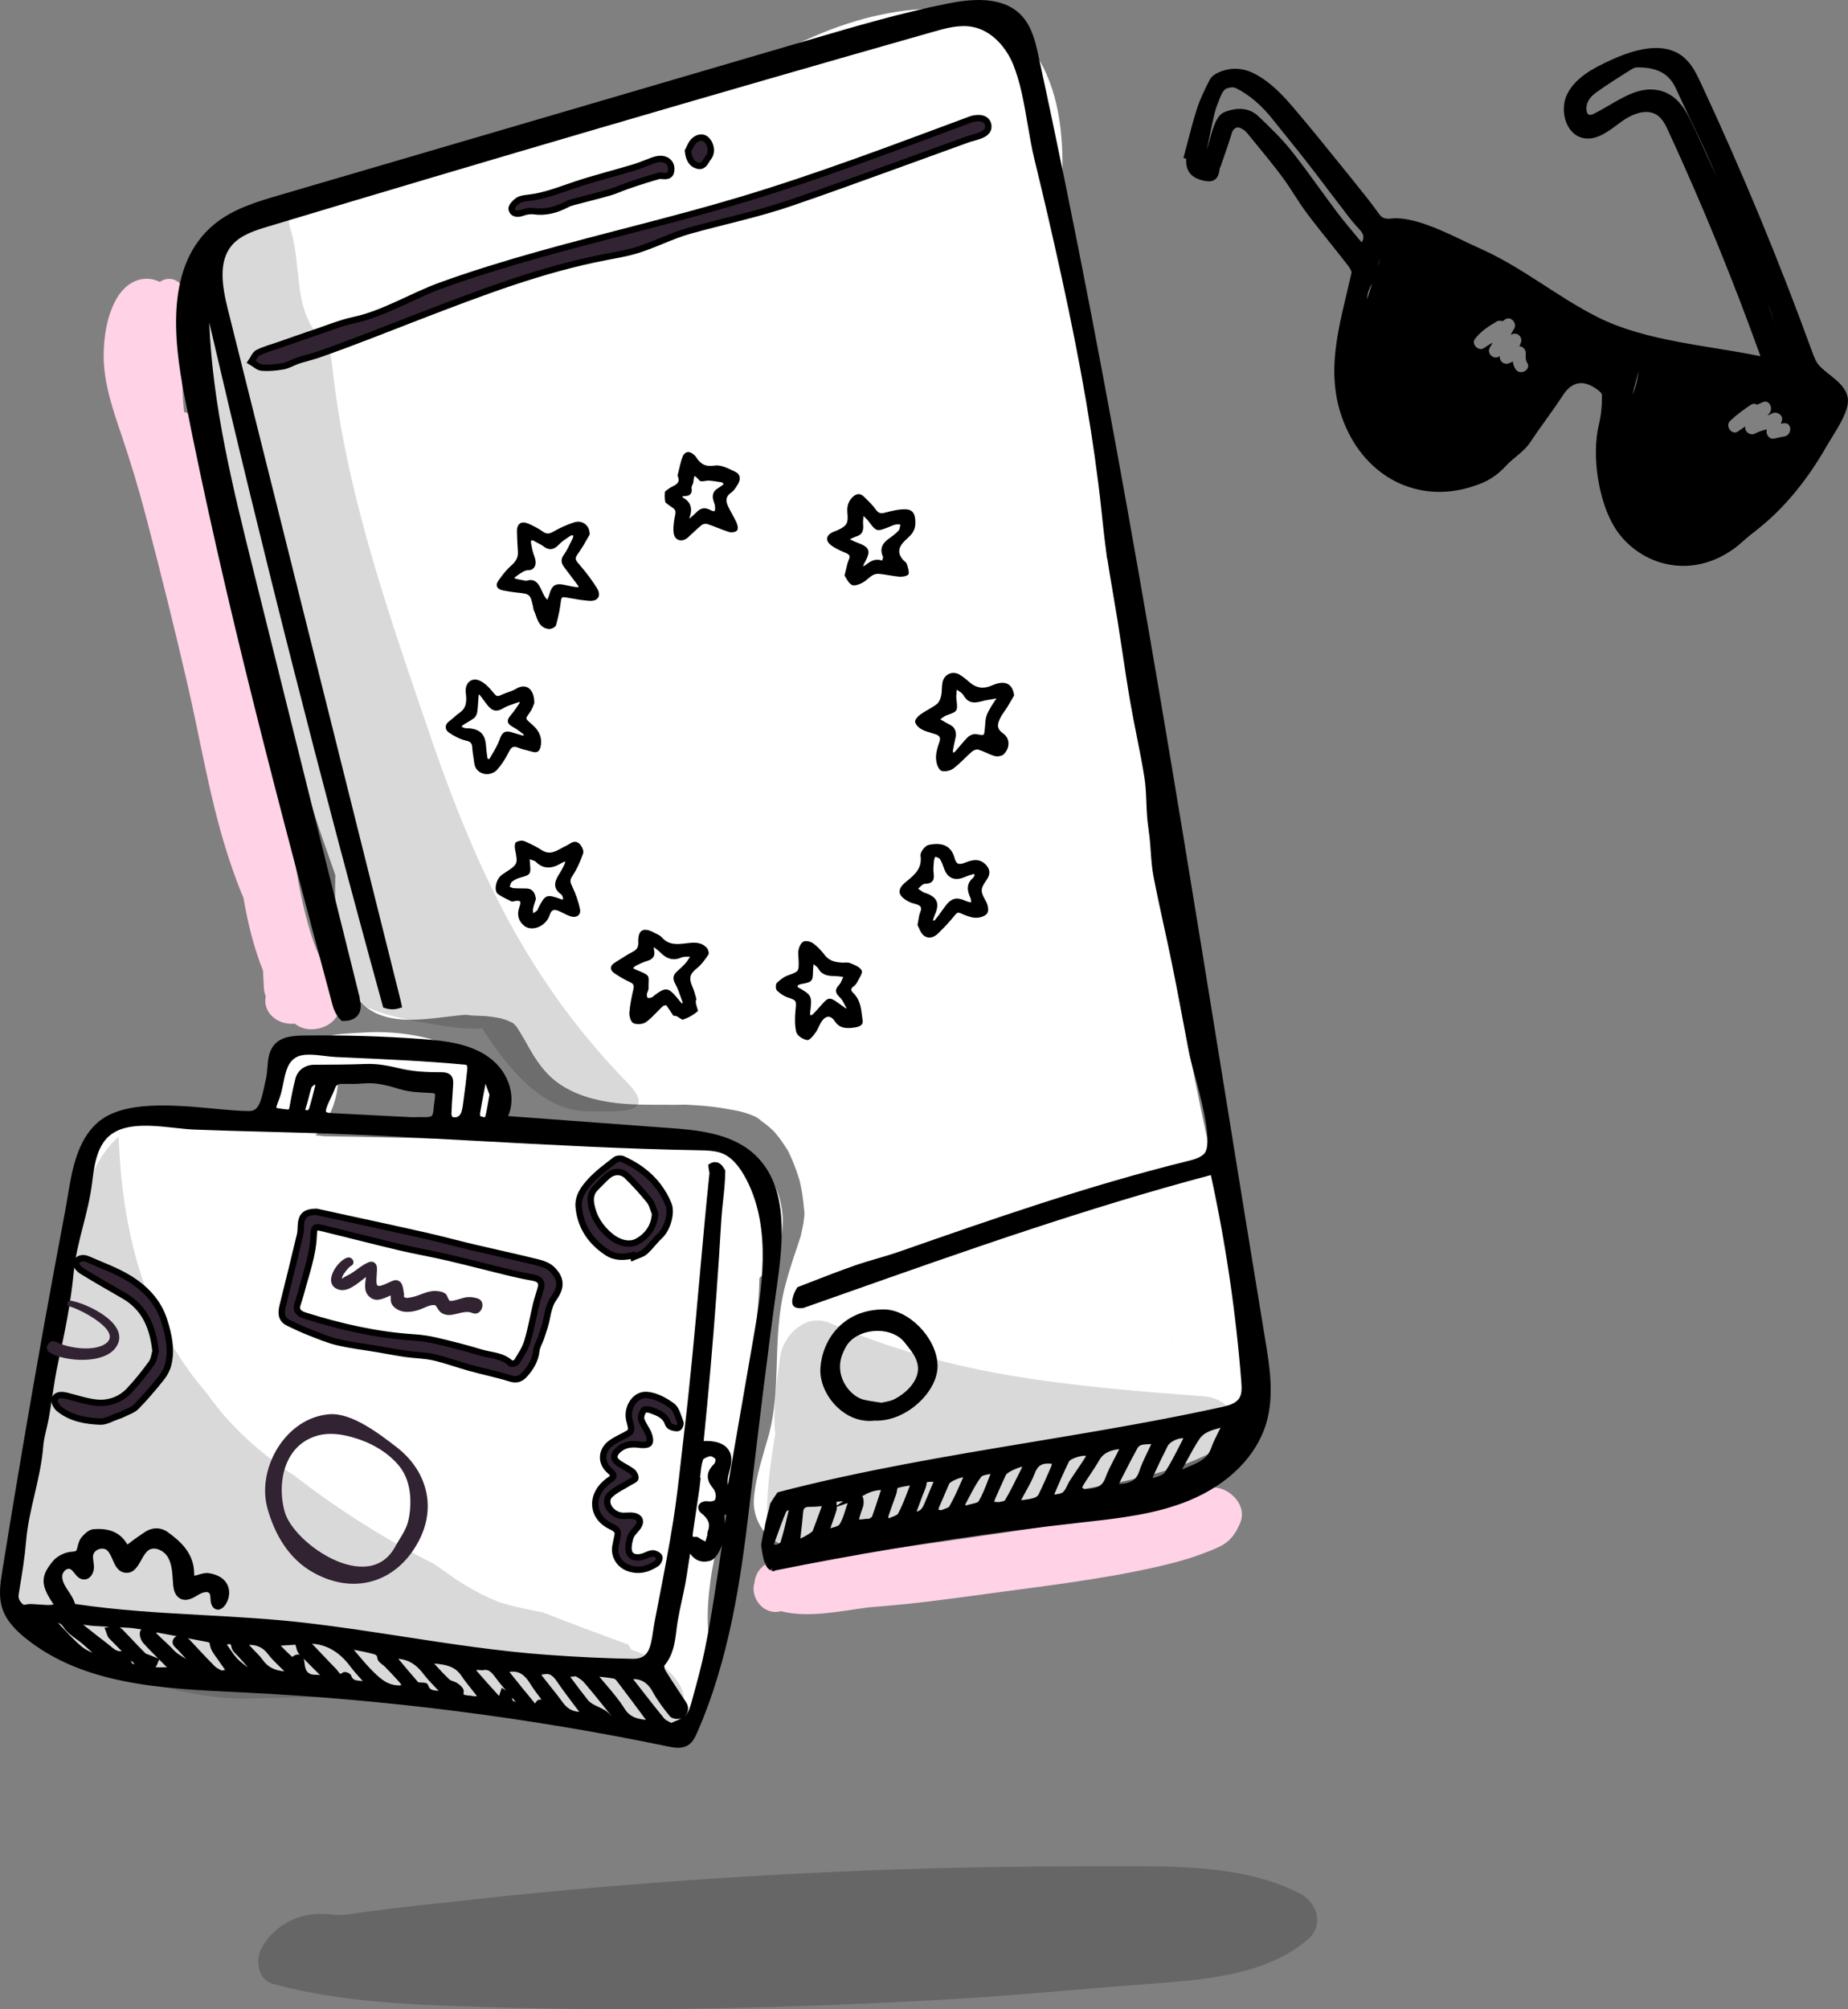 <?xml version="1.0" encoding="utf-8"?>
<!-- Generator: Adobe Illustrator 16.0.0, SVG Export Plug-In . SVG Version: 6.00 Build 0)  -->
<!DOCTYPE svg PUBLIC "-//W3C//DTD SVG 1.1//EN" "http://www.w3.org/Graphics/SVG/1.1/DTD/svg11.dtd">
<svg version="1.1" id="Layer_1" xmlns="http://www.w3.org/2000/svg" xmlns:xlink="http://www.w3.org/1999/xlink" x="0px" y="0px"
	 width="865.38px" height="940.58px" viewBox="0 0 865.38 940.58" enable-background="new 0 0 865.38 940.58" xml:space="preserve">
<rect x="0" y="0" width="865.38" height="940.58" fill="#808080" stroke="none"/>
<g>
	<path fill="#F2F2F2" d="M406.063,608.799C405.836,609.697,405.641,610.629,406.063,608.799"/>
	<path fill="#F2F2F2" d="M124.625,165.125c0.037,0.584,0.092,1.324-0.038,1.724v0.026
		C125.347,165.238,124.799,163.999,124.625,165.125"/>
	<path fill="#F2F2F2" d="M368.88,538.535c0.704,1.514,0.754,1.559,0.571,1.15c-0.17-0.34-0.336-0.684-0.504-1.027
		C368.925,538.615,368.902,538.574,368.88,538.535"/>
	<path fill="#FFFFFF" d="M587.305,613.225c-4.102-15.494-9.729-30.543-13.862-46.053c-0.604-2.27-1.194-4.543-1.778-6.818
		c-0.121-0.479-0.269-1.066-0.32-1.271c-0.307-1.256-0.617-2.51-0.922-3.766c-1.369-5.646-2.68-11.305-3.947-16.975
		c-2.391-10.701-4.624-21.438-6.787-32.189c-4.346-21.604-9.085-43.191-11.441-65.119c-1.158-10.797-2.299-21.601-4.865-32.174
		c-0.019-0.08-1.93-8.632-0.912-3.668c-0.246-1.203-0.504-2.395-0.719-3.604c-0.424-2.385-0.727-4.789-1.039-7.19
		c0.6-1.53,1.008-3.151,1.138-4.862c2.104-27.885-1.796-55.236-5.789-82.752c-0.798-5.488-3.858-10.589-8.161-14.033
		c-0.395-2.282-0.873-4.569-1.453-6.868c-2.176-8.615-5.148-16.869-8.262-25.15c-0.694-12.547-1.119-25.092-1.866-37.669
		c-1.179-19.853-6.142-38.933-10.885-58.165c0.34-1.783,0.517-3.65,0.522-5.591c0.041-11.539-3.098-22.881-6.779-33.738
		c-1.51-4.455-3.156-8.862-4.732-13.293c1.357-9.986,2.715-19.973,3.001-30.055c0.554-19.639-1.626-40.804-12.921-57.536
		c-8.997-13.328-24.669-19.953-40.348-20.575c-21.778-0.864-42.557,4.154-62.519,12.698c-18.632,7.974-36.481,17.68-55.038,25.844
		c-12.017,5.286-24.175,10.301-36.574,14.612c-15.905,4.028-31.76,8.319-47.586,12.665c-1.246,0.289-2.492,0.575-3.738,0.865
		c-10.799,2.517-21.586,5.078-32.346,7.757c-21.889,5.45-43.699,11.228-65.197,18.073c-10.311,3.283-20.539,6.814-30.678,10.598
		c-9.225,3.443-14.092,13.838-11.744,23.128c0.074,0.295,0.174,0.579,0.262,0.868c-0.112,0.449-0.225,0.898-0.338,1.346
		c-0.508,2.008-0.997,4.019-1.42,6.047c-0.809,3.876-1.434,7.79-1.944,11.716c-0.868,6.677-1.435,13.409-1.622,20.141
		c-0.309,10.96,1.778,22.363,4.127,31.665c2.067,8.186,5.084,16.133,7.691,24.156c2.781,8.56,4.134,14.117,6.063,22.313
		c4.039,17.164,8.573,34.197,12.998,51.265c2.135,8.24,4.268,16.482,6.414,24.72c0.154,0.588,1.299,4.959,0.803,3.035
		c0.721,2.791,1.436,5.578,2.201,8.356c1.217,4.413,2.434,8.826,3.661,13.235c4.823,17.318,10.071,34.307,16.142,51.227
		c1.107,3.088,2.189,6.184,3.244,9.289c-0.341,10.42,0.035,20.979,1.301,31.303c1.822,14.844,5.943,30.307,22.031,34.879
		c7.631,2.168,15.816,1.518,23.631,0.689c3.138-0.332,6.265-0.744,9.399-1.094c1.478-0.164,2.959-0.326,4.442-0.434
		c0.131-0.01,0.261-0.018,0.391-0.025c3.475,0.623,7.375,0.354,10.864,0.793c1.717,0.217,3.427,0.486,5.122,0.83
		c0.132,0.027,0.363,0.076,0.625,0.133c0.701,0.227,1.893,0.586,2.193,0.705c0.898,0.359,1.756,0.783,2.641,1.178
		c0.25,0.111,0.441,0.189,0.603,0.248c1.216,1.143,2.356,3.125,1.298,1.26c-1.453-2.564,1.397,2.164,1.797,2.777
		c0.776,1.188,3.719,6.477,1.265,1.949c4.349,8.018,8.64,16.049,16.132,21.648c7.917,5.918,17.99,8.656,27.682,9.797
		c3.81,0.447,7.645,0.643,11.477,0.734c1.039,0.025,2.076,0.039,3.115,0.053c0.412,0.006,8.692,0.086,3.105,0.031
		c3.471,0.033,6.938,0.043,10.407,0.031c1.733-0.008,3.509-0.133,5.237-0.008c-4.877-0.352,0.746,0.033,2.024,0.092
		c4.093,0.188,8.19,0.572,12.248,1.135c2.106,0.291,4.208,0.633,6.294,1.049c0.555,0.111,1.971,0.361,3.051,0.549
		c2.879,0.586,9.553,2.637,11.039,4.645c-0.207-0.281-3.793-2.648-0.498-0.295c0.854,0.611,1.715,1.195,2.547,1.838
		c1.414,1.09,2.686,2.326,4.021,3.502c0.019,0.027,0.03,0.043,0.052,0.074c0.629,0.875,1.396,1.666,2.059,2.521
		c1.496,1.936,2.814,3.957,4.129,6.016c0.037,0.059,0.078,0.129,0.119,0.203c-0.051-0.111-0.1-0.215-0.16-0.344
		c0.074,0.156,0.152,0.311,0.229,0.467c0.185,0.344,0.388,0.771,0.503,1.027c0.115,0.23,0.232,0.459,0.342,0.693
		c0.929,1.963,1.77,3.963,2.531,5.998c0.67,1.789,1.235,3.602,1.826,5.418c0.12,0.369,0.213,0.654,0.291,0.889
		c0.294,1.264,0.566,2.531,0.809,3.803c0.731,3.814,1.092,7.625,1.475,11.479c0,0.143-0.004,0.275-0.016,0.385
		c-0.111,1.119-0.199,2.232-0.354,3.348c-0.333,2.387-0.908,4.688-1.425,7.035c-0.454,1.287-0.831,2.607-1.261,3.906
		c-0.805,2.428-1.643,4.844-2.435,7.275c-1.892,5.803-3.675,11.686-4.851,17.682c-2.057,10.498-2.365,21.25-2.686,31.912
		c-0.322,10.705-0.8,20.959-3.466,31.379c-0.017,0.063-0.077,0.289-0.151,0.563c-0.233,0.801-0.781,2.721-0.865,3.006
		c-1.065,3.664-2.131,7.328-3.137,11.008c-1.439,5.275-2.584,10.568-3.041,16.023c-0.99,11.822,8.521,24.428,21.61,22.109
		c7.263-1.287,14.345-3.123,21.338-5.238c2.634,0.828,5.483,1.199,8.433,1.035c22.244-1.24,43.832-7.621,65.185-13.551
		c4.688-1.301,9.384-2.584,14.091-3.82c-0.201,0.07,4.383-1.076,5.002-1.219c2.947-0.684,5.905-1.326,8.876-1.9
		c9.781-1.9,19.628-3.416,29.356-5.592c10.787-2.412,21.615-5.186,31.841-9.449c9.136-3.813,18.606-8.496,24.356-16.916
		C594.338,650.537,592.115,631.4,587.305,613.225"/>
	<path fill="#F2F2F2" d="M284.98,476.367c0.047,0.016,0.08,0.027,0.129,0.045c0.302,0.107,1.379,0.361,1.768,0.605l0.034,0.008
		C286.373,476.439,285.292,476.285,284.98,476.367"/>
	<path fill="#F2F2F2" d="M451.853,49.957c-0.448-0.591-0.876-1.317-1.274-1.984c0.033,0.336,0.389,1.104,1.338,2.125
		C451.895,50.051,451.873,50.002,451.853,49.957"/>
	<path fill="#F2F2F2" d="M549.401,628.473c-0.087-0.377-0.505-1.588-0.533-2.191c-0.005-0.016-0.009-0.029-0.015-0.047
		C548.627,627.982,549.383,629.148,549.401,628.473"/>
	<path fill="#F2F2F2" d="M549.36,643.703c0.03-0.014,0.073-0.033,0.103-0.045c0.362-0.248,0.698-0.486,0.799-0.561
		c0.004-0.002,0.012-0.01,0.017-0.014c0.063-0.176,0.122-0.336,0.175-0.469C549.719,643.125,549.406,643.51,549.36,643.703"/>
	<path fill="#FFFFFF" d="M365.135,561.344c-5.08-18.176-20.5-26.135-38.277-27.848c-17.08-1.646-34.576,0.916-51.723,0.797
		c-6.463-0.045-12.926-0.123-19.389-0.213c-0.156-0.004-0.31-0.025-0.469-0.023c-0.797-0.01-1.594-0.016-2.391-0.021
		c-8.485-0.125-16.971-0.279-25.455-0.455c0.748-0.805,1.426-1.738,1.994-2.818c2.451-1.697,4.125-4.492,4.113-8.371
		c0.305-2.387,0.514-4.781,0.954-7.145c0.95-5.09-1.018-10.395-5.718-12.945c-0.895-0.484-1.915-0.836-2.99-1.063
		c-6.701-8.182-17.035-13.4-28.273-15.838c-9.111-1.977-18.912-2.674-28.209-1.969c-5.51,0.418-17.346,0.313-23.008,4.521
		c-2.125-0.354-4.365-0.133-6.552,0.789c-2.534,1.066-4.641,2.9-6.044,5.154c-2.683,1.273-4.556,3.607-5.707,6.643
		c-2.023,5.33-2.837,10.93-2.709,16.623c0.053,2.381,1.295,4.352,3.023,5.617c0.154,0.768,0.337,1.529,0.564,2.279
		c0.49,1.604,1.313,3.055,2.362,4.305c-11.169-1.488-22.324-3.096-33.485-4.648c-17.736-2.471-44.35-6.334-52.664,13.932
		c-1.015,1.336-1.93,2.742-2.636,4.434c-0.928,2.221-1.794,4.479-2.595,6.75c-1.589,4.504-2.867,9.119-3.928,13.773
		c-2.279,10.012-3.658,20.232-4.908,30.416c-2.5,20.369-4.497,36.205-8.207,56.371c-3.102,16.855-7.674,33.23-11.691,49.861
		c-3.502,14.484-5.949,29.324-3.835,44.195c2.634,18.525,16.028,29.869,33.468,34.563c9.348,2.516,19.157,3.43,28.789,4.07
		c4.063,0.27,8.131,0.484,12.19,0.801c2.099,0.164,4.2,0.348,6.293,0.59c0.548,0.063,1.094,0.139,1.64,0.209
		c0.31,0.049,1.533,0.23,2.508,0.395c21.084,3.566,42.274,5.805,63.666,6.059c20.5,0.242,40.912,0.656,61.342,2.533
		c5.734,0.529,11.461,1.145,17.176,1.855c2.855,0.354,5.708,0.73,8.557,1.135c1.266,0.178,2.531,0.365,3.795,0.551
		c0.504,0.074,0.906,0.131,1.234,0.18c0.146,0.025,0.34,0.057,0.605,0.1c10.045,1.631,19.223,4.313,28.941,7.166
		c5.996,1.76,12.447,2.9,18.744,2.623c5.844,4.105,13.982,5.564,19.926,1.311c9.508-6.807,13.813-15.041,15.448-26.465
		c0.919-6.424,0.396-12.877-0.03-19.32c-0.517-7.797,0.133-15.477,1.178-23.219c0.133-0.984,0.277-1.971,0.426-2.955
		c0.085-0.455,0.27-1.514,0.308-1.711c0.483-2.514,0.942-5.027,1.468-7.533c1.049-5.002,2.242-9.973,3.529-14.92
		c5.305-20.387,8.891-40.98,11.678-61.861c2.321-17.377,5.092-34.748,5.444-52.266C365.127,588.971,368.83,574.566,365.135,561.344
		 M148.64,530.496c6.075-6.715,10.86-18.834,9.347-28.859c3.372-0.266,6.66-0.758,9.057-0.795
		c7.312-0.115,15.479-0.158,22.237,0.852c3.644,0.545,7.291,1.252,10.823,2.314c1.852,0.557,2.146,0.576,3.703,1.35
		c0.797,0.396,4.051,2.521,3.418,2.027c0.673,0.525,1.313,1.092,1.93,1.678c0.135,0.129,0.232,0.219,0.311,0.285
		c0.019,0.027,0.035,0.057,0.063,0.094c0.416,0.59,0.764,1.215,1.117,1.84c-2.842,5.688-4.461,12.311-2.055,18.01
		c0.651,1.543,1.496,2.844,2.465,3.932c-0.926-0.02-1.852-0.039-2.777-0.061c-18.784-0.43-37.57-0.967-56.357-1.24
		c-1.416-0.162-2.834-0.314-4.25-0.482C148.002,531.15,148.328,530.84,148.64,530.496"/>
	<path fill="#FFD2E6" d="M156.053,458.621c-0.143-0.172-0.254-0.309-0.354-0.426c-0.309-0.434-0.621-0.865-0.92-1.307
		c-0.988-1.465-1.908-2.975-2.771-4.514c-0.793-1.412-1.535-2.85-2.237-4.309c-0.245-0.512-1.804-4.15-1.631-3.623
		c-0.369-0.955-0.724-1.916-1.065-2.879c-0.119-0.398-0.254-0.793-0.41-1.178c-0.897-2.6-1.711-5.227-2.455-7.877
		c-0.274-1.266-0.615-2.514-1.01-3.742c-0.476-1.85-0.923-3.705-1.346-5.564c-3.535-15.522-5.489-31.346-7.68-47.099
		c-2.291-16.491-5.823-32.715-8.639-49.118c-3.549-20.688-8.387-40.392-15.609-60.115c-1.174-3.206-2.352-6.415-3.508-9.631
		c-1.274-4.563-2.869-9.087-4.594-13.525c-3.947-12.594-6.818-25.428-6.699-38.848c0.06-6.633-4.013-10.645-8.92-11.999
		c-0.461-4.523-0.738-9.12-0.922-13.838c-0.169-4.33-0.201-8.649-0.062-12.98c0.048-1.477,0.129-2.953,0.2-4.428
		c0.014-0.264,0.099-0.968,0.152-1.4c0.76-4.904,2.021-9.786,2.367-14.731c0.208-2.974,0.421-6.377-1.113-9.044
		c-1.774-2.276-1.972-2.559-0.592-0.849c-0.119-0.253-0.247-0.501-0.381-0.747c-0.375-0.708-0.943-1.478-1.495-2.04
		c-2.86-2.916-6.793-2.801-9.511-0.829c-7.534-3.738-15.813-0.287-20.492,8.238c-4.326,7.877-5.82,17.644-5.811,26.512
		c0.017,12.762,4.42,25.372,8.478,37.323c4.274,12.592,8.073,25.304,11.444,38.168c6.848,26.125,13.408,52.385,19.465,78.704
		c5.953,25.878,10.168,52.225,18.161,77.591c2.055,6.521,4.317,12.983,6.872,19.325c0.309,0.762,0.638,1.527,0.979,2.293
		c0.42,2.355,0.861,4.71,1.342,7.057c1.9,9.252,4.356,18.418,7.857,27.117c0.139,2.871,0.294,5.742,0.468,8.605
		c0.077,1.268,0.372,2.387,0.826,3.365c-0.712,3.432,0.281,7.195,3.354,9.814c3.299,2.811,6.746,3.357,10.276,3.146
		c4.991,4.16,13.519,3.068,17.927-1.314C161.623,472.33,160.76,464.332,156.053,458.621"/>
	<path fill="#FFD2E6" d="M568.674,696.33c-3.981-0.197-7.16,0.732-10.771,2.406c-0.968,0.449-1.931,0.908-2.9,1.355
		c-0.221,0.102-0.387,0.18-0.529,0.248c-0.068,0.023-0.126,0.043-0.212,0.072c-5.374,1.875-10.788,3.52-16.308,4.914
		c-12.555,3.172-25.324,5.484-38.098,7.576c-29.738,4.875-59.619,9.006-89.461,13.174c-7.993,1.115-15.893,2.574-23.816,4.107
		c-1.938,0.373-3.824,0.727-5.627,1.002c-2.33-2.473-5.842-3.854-10.229-2.865c-3.061,0.689-6.1,1.451-9.068,2.463
		c-5.191,1.77-7.949,5.801-8.306,10.021c-2.258,6.566,3.765,15.475,12.071,13.551c0.098-0.021,0.188-0.059,0.285-0.082
		c13.022,3.352,28.148-0.158,40.949-1.771c0.018-0.002,0.377-0.041,0.721-0.078c0.57-0.045,1.971-0.164,1.977-0.164
		c2.292-0.193,4.584-0.381,6.875-0.584c5.797-0.514,11.586-1.08,17.361-1.783c9.5-1.158,18.984-2.439,28.467-3.738
		c26.594-3.643,53.428-6.67,79.629-12.635c6.579-1.498,13.148-3.184,19.507-5.463c3.291-1.18,6.597-2.424,9.757-3.928
		c5.182-2.465,7.625-6.102,9.797-11.158C584.199,704.932,576.225,696.705,568.674,696.33"/>
	<g opacity="0.2">
		<g>
			<defs>
				<rect id="SVGID_1_" x="120.922" y="873.676" width="495.92" height="66.9"/>
			</defs>
			<clipPath id="SVGID_2_">
				<use xlink:href="#SVGID_1_"  overflow="visible"/>
			</clipPath>
			<path clip-path="url(#SVGID_2_)" d="M608.507,886.318c-23.138-11.799-51.062-12.621-76.5-12.637
				c-29.093-0.018-58.218,0.061-87.304,0.76c-67.83,1.633-135.733,5.926-203.248,12.68c-8.871,0.889-17.733,1.852-26.588,2.896
				c-14.916,1.451-29.8,3.143-44.638,5.141c-4.825,0.648-9.54,1.773-14.364,1.178c-4.146-0.514-8.623-0.531-12.718,0.365
				c-8.7,1.91-16.12,7.164-20.483,14.971c-3.256,5.826-2.234,15.121,5.475,17.186c33.223,8.898,67.707,9.76,101.895,10.797
				c35.106,1.064,70.24,1.178,105.356,0.512c35.634-0.676,71.267-2.098,106.853-4.07c31.348-1.74,62.539-4.828,93.832-7.217
				c25.405-1.938,56.063-3.488,76.336-20.918C620.332,901.152,616.763,890.529,608.507,886.318"/>
		</g>
	</g>
	<g opacity="0.15">
		<g>
			<defs>
				<rect id="SVGID_3_" x="4.242" y="532.105" width="315.961" height="280.08"/>
			</defs>
			<clipPath id="SVGID_4_">
				<use xlink:href="#SVGID_3_"  overflow="visible"/>
			</clipPath>
			<path clip-path="url(#SVGID_4_)" d="M295.563,772.246c-0.418-0.84-0.906-1.643-1.457-2.404
				c-13.326-4.838-26.626-9.773-39.803-15.004c-1.532-0.305-3.066-0.605-4.598-0.91c-2.676-0.535-5.348-1.086-8.002-1.717
				c-1.566-0.373-3.131-0.768-4.682-1.203c-0.22-0.063-3.164-1.016-3.037-0.926c-5.709-2.148-11.16-5.018-16.365-8.17
				c-1.203-0.727-2.389-1.479-3.576-2.234c-0.383-0.242-0.678-0.43-0.912-0.576c-0.242-0.176-0.578-0.418-1.047-0.752
				c-2.315-1.645-4.641-3.277-6.957-4.92c-0.518-0.367-1.036-0.727-1.555-1.092c-22.322-11.305-43.523-24.531-63.426-39.766
				c-0.795-0.607-1.583-1.221-2.372-1.834c-0.85-0.545-1.702-1.086-2.548-1.635c-0.322-0.211-0.645-0.422-0.966-0.631
				c0.397,0.256,0.254,0.15-0.437-0.318c-4.898-3.412-9.646-7.023-14.168-10.924c-4.142-3.572-8.099-7.359-11.828-11.359
				c-0.764-0.818-1.515-1.65-2.264-2.484c-0.318-0.375-1.005-1.17-1.256-1.471c-1.992-2.369-3.906-4.805-5.732-7.305
				c-0.365-0.5-0.717-1.012-1.076-1.52c-2.375-2.787-4.694-5.643-6.938-8.59C65.807,611.975,57,572.172,55.55,532.109
				c-8.63,7.656-13.421,18.418-16.886,29.518c-4.527,14.512-6.491,27.385-9.166,41.703c-0.014,0.072-0.035,0.188-0.061,0.313
				c-0.107,0.549-0.213,1.098-0.326,1.646c-0.244,1.186-0.484,2.371-0.748,3.553c-0.879,3.932-1.875,7.84-2.824,11.756
				c-2.336,9.648-4.523,19.322-6.281,29.094c-3.432,19.068-9.434,31.498-3.085,50.064c-6.94,0.385-8.761,11.473-10.585,19.105
				c-9.706,40.588,35.295,61.365,67.25,69.953c14.361,3.861,29.16,6.682,44.064,6.355c30.084-0.656,60.829-1.916,90.838,0.703
				c32.541,2.84,61.936,11.857,95.018,16.207c11.547,1.518,21.768-13.102,15.583-23.307
				C313.057,780.053,304.729,775.283,295.563,772.246 M40.338,734.602c-0.072-0.088-0.153-0.166-0.225-0.256
				c-0.181-0.225-0.375-0.537-0.578-0.854c-0.002-0.006-0.006-0.01-0.008-0.016c-0.008-0.018-0.016-0.037-0.025-0.055
				c0.26,0.213,0.522,0.42,0.785,0.629C40.511,734.438,40.496,734.654,40.338,734.602"/>
		</g>
	</g>
	<g opacity="0.15">
		<g>
			<defs>
				<rect id="SVGID_5_" x="88.533" y="100.367" width="210.539" height="419.93"/>
			</defs>
			<clipPath id="SVGID_6_">
				<use xlink:href="#SVGID_5_"  overflow="visible"/>
			</clipPath>
			<path clip-path="url(#SVGID_6_)" d="M278.14,489.684c-35.539-41.807-56.687-87.766-75.265-141.18
				c-19.709-57.759-40.697-116.131-47.287-176.917c-0.293-2.707-0.58-5.476-1.735-7.942c-1.224-2.612-3.328-4.686-5.154-6.92
				c-11.51-14.085-7.37-32.955-12.694-49.415c-0.756-2.34-0.953-4.681-0.703-6.939c-10.047,2.557-20.258,4.266-30.258,3.783
				C82.51,134.402,87.522,181.09,94.069,215.885c3.976,21.126,9.63,41.869,15.181,62.621c8.271,30.919,18.758,61.148,30.887,90.759
				c3.318,8.101,6.799,16.066,9.279,24.478c0.238,0.806,0.45,1.621,0.696,2.423c0.015,0.049,0.022,0.074,0.036,0.117
				c0.456,1.871,0.936,3.734,1.382,5.609c0.978,4.121,1.89,8.256,2.819,12.387c2.517,11.191,5.107,22.512,8.986,33.334
				c-1.651,2.041-2.772,4.52-3.102,7.285c-0.829,6.963,3.364,12.344,9.219,15.43c9.576,5.047,21.362,6.99,31.896,8.891
				c8.119,1.465,16.287,2.684,24.4,2.16c0.516,0.797,1.03,1.592,1.558,2.383c11.192,16.779,27.144,37.096,49.454,36.504
				c10.128-0.26,32.548,2.484,16.955-13.494C288.229,501.148,283.047,495.455,278.14,489.684"/>
		</g>
	</g>
	<g opacity="0.15">
		<g>
			<defs>
				<rect id="SVGID_7_" x="359.192" y="618.166" width="220.95" height="109.521"/>
			</defs>
			<clipPath id="SVGID_8_">
				<use xlink:href="#SVGID_7_"  overflow="visible"/>
			</clipPath>
			<path clip-path="url(#SVGID_8_)" d="M579.728,667.275c-1.812-7.4-7.839-12.979-15.574-13.563
				c-30.42-2.293-60.872-4.711-90.983-9.76c-12.68-2.127-26.9-5.166-41.431-9.271c-14.653-4.141-29.039-9.242-43.024-15.266
				c-11.369-4.896-21.955,5.494-23.404,15.887c-1.619,11.609-3.461,24.049-2.28,35.938c-2.397,15.113-4.81,30.428-3.448,45.479
				c0.495,5.453,7.059,11.211,12.586,10.957c18.672-0.857,36.035-7.117,54.385-9.852c9.276-1.381,18.631-1.877,27.895-3.443
				c9.277-1.57,18.473-3.58,27.67-5.566c29.251-6.32,62.166-7.299,88.447-23.033C576.84,682.023,581.604,674.941,579.728,667.275"/>
		</g>
	</g>
	<path d="M592.512,627.367c-6.445-39.102-12.878-78.908-19.099-117.402c-25.72-159.16-52.313-323.74-87.123-483.803
		c-1.335-6.143-2.997-13.788-8.132-19.105c-8.901-9.217-23.896-7.491-34.401-5.391c-21.424,4.282-42.699,10.515-63.272,16.543
		L130.672,91.401c-10.197,2.988-21.754,6.374-30.616,13.816c-22.319,18.741-19.032,52.697-13.675,80.186
		c18.725,96.063,44.445,192.121,69.318,285.015c0.398,1.486,1.586,5.158,4.014,7.184l0.398,0.332l0.521,0.016
		c0.834,0.02,1.671-0.039,2.465-0.18c2.16-0.383,3.82-1.4,4.801-2.943c1.127-1.773,1.332-4.164,0.592-6.912
		c-0.047-0.176-0.062-0.34-0.047-0.496l0.027-0.26L118.52,266.441c-9.343-37.542-18.97-76.225-20.539-115.465
		C122.8,257.615,150.117,365.174,179.234,470.9l0.215,0.781l0.772,0.248c2.253,0.725,4.528,0.75,6.765,0.068l1.297-0.396
		l-0.264-1.33c-0.158-0.797-0.33-1.584-0.52-2.34l-80.773-323.009c-2.781-11.122-4.494-22.45,1.747-29.96
		c4.188-5.038,11.267-7.169,16.953-8.881C228.514,75.045,333.29,44.376,436.846,14.926c5.712-1.626,12.182-3.469,18.322-2.378
		c9.604,1.704,16.24,10.191,19.25,17.566c3.451,8.465,5.15,18.429,6.796,28.066c0.946,5.544,1.925,11.276,3.222,16.574
		c4.258,17.396,8.372,35.191,12.578,54.402c9.348,42.71,15.297,77.481,18.723,109.426l0.321,3.025
		c0.636,6.004,1.294,12.214,2.208,18.298c0.877,5.852,1.891,11.777,2.871,17.506c0.725,4.24,1.475,8.624,2.163,12.94
		c0.798,5.001,1.563,10.096,2.306,15.023c1.145,7.608,2.327,15.477,3.656,23.195c0.928,5.393,2.012,10.842,3.061,16.111
		c1.246,6.258,2.535,12.729,3.562,19.117c0.619,3.85,0.776,7.887,0.929,11.788c0.086,2.24,0.178,4.556,0.354,6.835
		c0.15,1.951,0.414,3.905,0.669,5.795c0.187,1.393,0.382,2.832,0.526,4.241c0.203,1.989,0.35,4.035,0.49,6.013
		c0.281,3.93,0.572,7.994,1.331,11.946c1.481,7.707,3.185,15.495,4.831,23.026c1.26,5.762,2.563,11.721,3.756,17.596
		c2.739,13.488,5.317,27.248,7.812,40.557l0.222,1.184c0.391,2.08,1.268,5.322,2.38,9.428c3.177,11.73,9.089,33.563,4.647,37.959
		c-1.992,1.973-5.09,2.736-7.823,3.412c-46.399,11.447-91.37,27.162-134.862,42.357c-3.408,1.191-6.955,2.23-10.384,3.236
		c-3.499,1.023-7.118,2.084-10.63,3.314c-7.089,2.486-14.2,5.25-21.076,7.922c-1.724,0.67-3.447,1.338-5.172,2.004l-0.473,0.184
		l-0.266,0.43c-0.836,1.359-1.455,2.771-1.84,4.201c-0.234,0.865-0.372,1.461-0.311,2.426c0.035,0.564,0.105,0.928,0.418,1.465
		l0.076,0.119c0.15,0.211,0.414,0.502,0.809,0.688l0.119,0.059c0.223,0.121,0.357,0.158,0.582,0.217l0.109,0.027
		c0.807,0.213,1.713,0.248,2.855,0.113l0.423-0.105c0.161-0.047,0.322-0.096,0.478-0.152c6.176-2.172,12.346-4.352,18.514-6.527
		c55.718-19.672,113.313-40.008,171.641-55.459c6.932,31.764,11.725,64.285,14.254,96.693c0.232,2.961,0.328,5.789-1.024,7.848
		c-1.612,2.453-4.978,3.365-8.285,4.092c-29.481,6.467-59.804,11.521-89.128,16.41c-38.989,6.498-79.307,13.219-118.172,23.346
		l-0.537,0.141l-0.316,0.455c-0.863,1.242-1.986,2.885-3.019,4.578l-0.136,0.223l-0.053,0.256c-0.298,1.455-0.676,2.967-1.173,4.699
		c-0.415,1.762-0.825,3.523-1.22,5.289l-0.034,0.254c-0.036,0.73-0.165,1.424-0.384,2.064c-0.029,0.086-0.063,0.168-0.096,0.25
		l-0.125,0.373c-0.441,2.121-0.805,4.059-1.109,5.922l-0.032,0.195l0.021,0.197c0.199,1.979,0.524,3.967,0.94,5.752
		c0.2,0.857,0.458,1.865,0.854,2.844l0.992-0.322c-0.027,0.027-0.056,0.057-0.084,0.086l-0.793,0.451
		c0.068,0.119,0.24,0.467,0.34,0.664l0.103,0.201c0.048,0.088,0.099,0.174,0.152,0.262c0.067,0.139,0.157,0.285,0.274,0.438
		l-0.004,0.004l0.049,0.053c0.037,0.049,0.078,0.098,0.121,0.146c0.02,0.023,0.161,0.178,0.35,0.352
		c0.102,0.092,0.228,0.207,0.281,0.262l0.179,0.189l0.454,0.23c0.088,0.043,0.175,0.084,0.226,0.111l0.625-1.016l-0.339,1.166
		c0.115,0.037,0.227,0.07,0.336,0.098l0.331,0.084l0.021-0.004l0.746,0.186l0.137-0.365c36.978-7.469,74.609-13.742,111.857-18.643
		c10.309-1.355,20.786-2.633,31.141-3.797l2.309-0.258c16.355-1.826,33.268-3.715,48.729-10.072
		c18.519-7.615,31.734-20.895,36.256-36.436C596.771,653.203,594.508,639.479,592.512,627.367 M508.421,681.5
		c0.007,0.197-0.001,0.395-0.019,0.457c-1.135,1.854-2.393,3.693-3.61,5.477c-0.704,1.029-1.409,2.061-2.097,3.102l-0.354,0.533
		c-0.883,1.33-1.797,2.703-2.509,4.203v0.002c-1.619,3.418-2.289,4.201-6.188,4.381l0.455-1.061
		c2.053-4.781,4.174-9.725,6.518-14.436c0.582-1.17,5.068-2.684,7.334-2.684C508.122,681.475,508.277,681.482,508.421,681.5
		 M524.011,694.699c0.284-0.662,0.568-1.299,0.886-1.922l0.826-1.617c2.251-4.412,4.578-8.973,7.004-13.371
		c0.301-0.545,1.159-1.176,1.836-1.35c1.002-0.258,2.131-0.309,3.561-0.373c0.314-0.014,0.641-0.029,0.98-0.047
		c-0.604,1.355-1.257,2.719-1.893,4.041c-1.389,2.891-2.822,5.879-3.846,8.998c-1.028,3.141-3.006,4.717-6.826,5.439
		C525.74,694.65,524.896,694.686,524.011,694.699 M521.719,683.086c-1.477,2.828-3.001,5.754-4.117,8.822
		c-1.502,4.129-4.252,4.855-9.669,5.264c-0.045-0.023-0.091-0.049-0.139-0.07c-0.252-0.127-0.792-0.398-1.026-0.625
		c0.062-0.285,0.283-0.85,0.687-1.496c0.929-1.488,1.926-2.982,2.891-4.428c1.493-2.238,3.037-4.555,4.399-6.949
		c2.101-3.693,5.447-4.672,9.341-5.219c0,0.004,0.001,0.008,0.001,0.01C523.344,679.971,522.518,681.553,521.719,683.086
		 M539.838,691.459c2.35-5.174,4.616-9.906,6.924-14.463c1.03-2.031,4.854-3.877,7.398-3.689c-0.563,1.088-1.12,2.182-1.678,3.273
		c-2.227,4.369-4.529,8.887-7.228,12.994c-0.478,0.725-1.978,1.244-3.565,1.797c-0.529,0.184-1.096,0.379-1.68,0.602
		C539.941,691.787,539.873,691.592,539.838,691.459 M553.613,687.861c0.031-0.1,0.067-0.188,0.107-0.262
		c0.662-1.197,1.311-2.402,1.96-3.607c1.88-3.492,3.824-7.1,6.04-10.402c2.044-3.045,5.572-4.027,9.307-5.066
		c0.182-0.049,0.362-0.1,0.543-0.15c-0.315,0.633-0.629,1.25-0.938,1.859c-1.329,2.621-2.584,5.098-3.492,7.732
		c-1.697,4.92-5.798,6.646-10.14,8.477c-1.052,0.443-2.138,0.902-3.177,1.4C553.779,687.855,553.677,687.859,553.613,687.861
		 M478.744,686.656c-0.389,0.779-0.773,1.561-1.158,2.342c-2.208,4.473-4.49,9.096-7.029,13.441
		c-0.266,0.258-1.429,0.482-1.929,0.58c-0.331,0.063-0.649,0.125-0.937,0.201l-2.108-0.154c0.138-0.555,0.284-1.078,0.489-1.551
		c1.642-3.799,3.373-7.58,4.998-11.094C471.669,689.264,476.631,686.945,478.744,686.656 M463.818,690.002
		c-0.336,0.857-0.664,1.719-0.992,2.578c-1.34,3.518-2.727,7.152-4.619,10.334c-0.292,0.49-1.979,0.875-3.094,1.131
		c-0.754,0.172-1.529,0.35-2.246,0.59c-0.45,0.049-0.745,0.041-0.926,0.02c0.051-0.201,0.172-0.537,0.449-1.055
		c0.463-0.863,0.918-1.734,1.374-2.604c1.732-3.313,3.523-6.736,5.755-9.664c0.475-0.621,2.151-0.93,3.498-1.178
		C463.281,690.105,463.551,690.055,463.818,690.002 M451.038,691.625c-0.371,0.826-0.738,1.654-1.105,2.48
		c-1.659,3.74-3.375,7.607-5.413,11.164c-0.248,0.436-1.474,0.865-2.369,1.18c-0.486,0.17-0.986,0.346-1.468,0.549
		c-0.761-0.117-1.106-0.234-1.258-0.305c0.021-0.184,0.115-0.602,0.496-1.479c0.771-1.775,1.536-3.553,2.301-5.332
		c0.757-1.762,1.515-3.523,2.276-5.275C445.043,693.537,449.184,691.744,451.038,691.625 M437.166,693.703
		c-0.354,0.828-0.694,1.631-1.028,2.414c-1.223,2.865-2.33,5.465-3.399,8.078c-0.846,2.07-1.844,3.061-3.516,3.455
		c0.959-2.604,1.926-5.207,2.903-7.807c0.178-0.475,0.368-0.943,0.56-1.412c0.322-0.793,0.655-1.615,0.934-2.465
		c0.169-0.518,0.25-1.117,0.324-1.648c0.02-0.143,0.043-0.318,0.069-0.48C434.972,693.666,436.041,693.684,437.166,693.703
		 M426.087,695.434c-0.327,0.844-0.649,1.689-0.97,2.537c-1.369,3.605-2.785,7.336-4.637,10.691
		c-0.313,0.568-1.707,1.104-3.052,1.619c-0.419,0.16-0.862,0.328-1.321,0.516c-0.08-0.336-0.156-0.676-0.146-0.777
		c0.688-2.141,1.472-4.305,2.231-6.398c0.504-1.385,1.006-2.771,1.488-4.166c0.202-0.588,0.301-1.242,0.395-1.877
		c0.043-0.279,0.101-0.66,0.158-0.926C422.068,696.053,424.023,695.752,426.087,695.434 M391.869,705.389l5.109-1.756
		c-0.438,1.148-0.81,2.334-1.171,3.482c-0.76,2.42-1.478,4.703-2.726,6.59c-0.455,0.688-2.053,1.129-3.463,1.518
		c-0.26,0.07-0.521,0.143-0.783,0.217c0.374-1.166,0.802-2.344,1.217-3.486c0.574-1.582,1.169-3.219,1.645-4.887
		C391.861,706.496,391.891,705.93,391.869,705.389 M391.73,703.145c0.023-0.041,0.058-0.088,0.092-0.131
		c1.018-0.096,2.045-0.168,3.072-0.234l-3.057,2.092c-0.014-0.164-0.03-0.322-0.044-0.479
		C391.749,703.938,391.706,703.508,391.73,703.145 M403.217,707.961c0.113-0.361,0.251-0.721,0.387-1.08
		c0.365-0.965,0.78-2.057,0.814-3.229c0.023-0.758,0.064-2.172-0.631-3.227c2.504-1.504,5.232-2.709,8.389-2.852
		c0.132-0.006,0.245-0.01,0.344-0.01c-0.004,0.006-0.005,0.012-0.007,0.018c-0.366,1.111-0.726,2.225-1.085,3.334
		c-0.974,3.008-1.98,6.115-3.074,9.096c-0.15,0.279-1.029,0.758-1.449,0.996c-0.084,0.02-0.342,0.016-0.51,0.014
		c-0.296-0.004-0.593-0.004-0.882,0.031c-1.271,0.148-2.571,0.299-3.259,0.287C402.373,710.631,402.8,709.281,403.217,707.961
		 M380.52,716.789c-0.672,0.795-3.996,2.764-5.712,3.461c0.147-1.473,0.315-2.943,0.482-4.414c0.289-2.549,0.588-5.184,0.78-7.797
		c0.185-2.49,1.174-2.627,4.013-2.65c0.415-0.004,0.83-0.008,1.267-0.027l0.848-0.049c0.675-0.039,1.349-0.076,2.021-0.145
		c0.212-0.021,0.425-0.045,0.638-0.072c-0.039,0.113-0.08,0.225-0.121,0.338l0,0c-1.217,3.313-2.449,6.617-3.681,9.924
		L380.52,716.789z M368.183,707.615c0.114-0.184,0.658-0.473,1.113-0.699c0.012,0.055,0.021,0.102,0.022,0.137l-0.104,0.449
		c-1.105,4.844-2.248,9.85-3.752,14.592c-0.164,0.297-1.156,0.758-1.482,0.91c-0.125,0.057-0.238,0.111-0.344,0.162
		c-0.674-0.006-1.035-0.084-1.21-0.143c0.046-0.26,0.202-0.689,0.31-0.99l0.828-2.303
		C365.005,715.717,366.494,711.564,368.183,707.615 M492.579,685.248c-0.085,0.488-0.185,0.943-0.349,1.326
		c-2.104,4.902-3.908,8.996-5.879,13.033c-0.275,0.566-1.074,1.234-1.781,1.49c-1.637,0.592-3.529,0.857-5.199,1.092
		c-0.381,0.053-0.773,0.076-1.18,0.084c0.23-0.453,0.461-0.904,0.696-1.355c0.57-1.102,1.175-2.188,1.782-3.273
		c1.379-2.477,2.805-5.037,3.814-7.762c1.252-3.373,3.006-4.746,6.137-4.746c0.199,0,0.404,0.006,0.613,0.016L492.579,685.248z"/>
	<path d="M113.724,792.291c66.709,3.217,133.691,11.729,199.087,25.301c1.571,0.326,3.182,0.611,4.746,0.611
		c1.625,0,3.201-0.309,4.633-1.207c2.145-1.346,3.274-3.625,4.248-5.846c15.176-34.58,20.529-72.27,24.356-104.881
		c4.662-39.73,8.608-72.832,13.388-106.938c3.193-22.787,4.014-45.76-11.467-59.451h-0.001
		c-10.979-9.707-27.283-10.916-39.188-11.801l-75.617-5.604c3.692-8.031,1.229-20.201-9.053-27.572
		c-8.863-6.352-20.173-7.666-30.998-8.467c-18.535-1.369-37.352-1.922-55.937-1.646c-4.74,0.072-10.078,0.463-13.417,4.232
		c-2.666,3.012-2.98,6.926-3.282,10.711c-0.134,1.682-0.261,3.271-0.582,4.777l-0.414,1.949c-2.047,9.723-3.06,13.668-7.587,13.668
		c-4.441,0-10.206-0.539-16.311-1.111c-19.075-1.785-42.813-4.008-54.736,6.598c-9.616,8.553-11.924,22.52-13.959,34.842
		c-0.361,2.186-0.702,4.25-1.077,6.252l-1.08,5.768c-3.036,16.197-6.174,32.943-9.128,49.447
		c-6.74,37.637-13.236,75.904-19.307,113.738c-0.859,5.361-1.834,11.439,0.001,17.201c2.006,6.295,7.098,10.953,10.754,13.91
		c27.133,21.945,63.715,23.693,99.093,25.381L113.724,792.291z M8.751,746.326c0.202-1.254,0.407-2.51,0.614-3.766
		c1.115-6.807,2.271-13.844,2.828-20.844c0.594-7.424,2.315-14.814,3.979-21.961c1.694-7.279,3.448-14.809,4.053-22.482
		c0.22-2.795,0.866-5.531,1.55-8.428c0.424-1.797,0.863-3.654,1.187-5.518c0.551-3.168,1.036-6.395,1.505-9.516
		c0.809-5.395,1.646-10.969,2.844-16.346c2.936-13.205,5.836-27.379,7.172-41.561c0.705-7.484,2.58-14.811,4.393-21.896
		c1.669-6.523,3.393-13.268,4.242-20.215c0.791-6.473,1.609-13.164,5.037-18.531c6.529-10.219,21.02-8.643,33.801-7.252
		c3.234,0.352,6.289,0.684,9.025,0.791c11.32,0.441,22.83,0.744,33.959,1.037c12.411,0.326,25.246,0.666,37.854,1.197
		c20.164,0.85,40.608,1.971,60.381,3.055c34.172,1.873,69.507,3.809,104.408,4.404c3.571,0.061,7.306,0.211,10.26,1.316
		c4.504,1.682,8.416,5.904,11.962,12.906c11.73,23.17,6.87,51.266,2.965,73.84l-11.877,68.643c-0.322-1.461-0.148-3.248,0.254-4.83
		c0.104-0.404,0.215-0.816,0.327-1.23c0.806-2.982,1.72-6.363,0.228-9.463c-2.334-4.855-8.577-5.211-12.188-5.076
		c2.283-22.564,4.277-45.451,5.93-68.053c0.867-11.896,1.658-23.922,2.349-35.742c0.157-2.682,0.467-5.535,0.795-8.557
		c0.499-4.602,1.015-9.361,1.024-13.928l0.002-0.539l-0.344-0.416c-0.045-0.057-0.087-0.119-0.121-0.18
		c-0.82-1.529-1.834-2.518-3.01-2.936l-0.25-0.064c-0.199-0.033-0.408-0.063-0.629-0.092l-0.462-0.064l-0.144,0.008
		c-0.715,0.033-1.443,0.264-2.164,0.682l-0.807,0.469l0.065,0.934c0.034,0.502,0.132,1.02,0.233,1.566
		c0.09,0.486,0.185,0.986,0.241,1.506c-1.723,16.578-3.237,33.451-4.702,49.768c-2.143,23.869-4.359,48.553-7.264,72.754
		c-0.468,3.893-0.906,7.791-1.343,11.689c-1.054,9.381-2.144,19.082-3.646,28.537c-1.947,12.258-4.353,24.666-6.681,36.666
		c-0.703,3.625-1.406,7.25-2.099,10.877c-0.254,1.33-0.457,2.711-0.651,4.049c-1.194,8.154-2.249,13.148-9.579,13.027
		c-12.609-0.209-25.818-0.828-40.381-1.898c-22.536-1.652-45.126-5.127-66.973-8.486c-14.885-2.289-30.275-4.658-45.535-6.432
		c-15.994-1.859-32.327-2.764-48.122-3.637c-19.765-1.092-40.193-2.223-60.113-5.24c-0.597-2.242-1.876-4.156-3.118-6.016
		l-0.542-0.814c-1.313-1.998-2.612-4.35-2.284-6.641c0.155-1.072,0.93-2.15,1.932-2.684c0.457-0.242,1.142-0.469,1.824-0.141
		c0.676,0.326,1.278,1.086,1.916,1.893c1.045,1.316,2.343,2.955,4.521,2.955h0.051c2.854-0.033,4.59-3.047,4.561-5.818
		c-0.008-0.869-0.129-1.699-0.243-2.502c-0.158-1.098-0.308-2.135-0.136-3.064c0.227-1.217,1.25-2.281,2.674-2.783
		c1.422-0.5,2.889-0.313,3.824,0.494c1.133,0.973,1.869,2.678,2.582,4.328c1.162,2.689,2.48,5.738,5.879,6.182
		c3.968,0.518,5.865-2.887,7.543-5.893c0.996-1.785,2.025-3.633,3.394-4.613c1.313-0.943,2.802-0.877,3.817-0.654
		c2.128,0.465,4.22,2.023,5.33,3.969c1.756,3.078,2.012,6.924,2.26,10.643c0.041,0.611,0.082,1.223,0.129,1.828
		c0.173,2.246,0.7,5.395,3.273,6.797c3.052,1.66,6.317-0.354,8.703-1.824c1.465-0.904,4.139-1.857,5.069-0.58
		c0.384,0.523,0.425,1.354,0.474,2.314c0.053,1.043,0.114,2.223,0.658,3.334c0.891,1.818,2.426,2.154,3.564,1.861
		c2.539-0.652,4.693-4.59,4.521-8.262c-0.103-2.184-1.234-7.4-9.502-8.711c-1.584-0.252-3.191,0.217-4.609,0.631
		c-0.379,0.111-0.756,0.221-1.127,0.316c-0.297,0.074-0.787,0.199-1.099,0.238c-0.032-0.164-0.065-0.443-0.063-0.893
		c0.039-9.359-6.205-15.102-12.317-19.488c-3.343-2.398-7.321-2.379-10.912,0.051l-0.562,0.379
		c-2.239,1.516-4.557,3.084-6.715,4.826c-0.389,0.316-0.616,0.438-0.726,0.484c-0.065-0.064-0.18-0.195-0.333-0.445
		c-3.171-5.17-8.308-7.348-15.678-6.664c-1.695,0.156-3.504,1.414-5.532,3.842c-1.036,1.24-1.45,2.877-1.815,4.318l-0.164,0.637
		c-0.346,1.301-0.428,1.611-2.448,1.715c-3.173,0.16-6.899,1.98-8.865,4.33c-5.747,6.867-5.882,10.955-0.625,19.018
		c0.259,0.398,0.625,0.957,0.892,1.412c-0.492,0.066-1.097,0.119-1.498,0.154c-1.084,0.094-2.207,0.016-3.395-0.068
		c-0.471-0.033-0.941-0.066-1.41-0.088c-0.576-0.029-1.15-0.07-1.725-0.113c-0.992-0.072-2.02-0.148-3.055-0.15
		c-0.646-0.006-1.244,0.117-1.844,0.232c-0.359,0.068-0.875,0.145-1.138,0.166C9.089,749.645,8.443,748.236,8.751,746.326
		 M340.014,709.844c-0.16,1.143-0.324,2.311-0.492,3.496c-0.013-0.5-0.058-0.988-0.102-1.469c-0.036-0.398-0.073-0.797-0.088-1.191
		c-0.008-0.221-0.032-0.463-0.059-0.707c-0.018-0.158-0.041-0.373-0.047-0.523c0.202-0.215,0.432-0.422,0.682-0.623
		C340.001,709.211,340.054,709.561,340.014,709.844 M241.725,797.016c-0.669-0.258-1.277-0.537-1.652-0.881
		c-0.074-0.129-0.145-0.576-0.19-0.873c-0.03-0.182-0.06-0.369-0.095-0.561c0.63,0.736,1.257,1.48,1.865,2.223
		C241.677,796.953,241.701,796.984,241.725,797.016 M223.951,781.783c0.234-0.01,0.523,0.016,0.922,0.055
		c0.252,0.023,0.537,0.053,0.875,0.076l0.238,0.018l0.231-0.059c2.39-0.592,3.833,0.703,5.981,3.646
		c1.48,2.031,3.103,3.973,4.721,5.857c-0.114-0.063-0.225-0.125-0.329-0.193l-1.633-1.063l-0.783,2.373
		c-0.161,0.488-0.323,0.977-0.479,1.463c-3.375-3.713-6.932-7.65-10.404-11.658c-0.1-0.115-0.19-0.271-0.273-0.453
		C223.328,781.818,223.64,781.799,223.951,781.783 M214.156,787.963c-0.676-0.453-1.428-0.717-2.09-0.947
		c-0.623-0.219-1.211-0.424-1.519-0.711c-2.315-2.152-4.519-4.549-6.647-6.865l-0.601-0.654c5.429,0.451,9.824,1.27,12.79,5.74
		c1.35,2.037,2.887,3.959,4.374,5.818c0.856,1.07,1.715,2.141,2.537,3.236c0.116,0.154,0.229,0.318,0.338,0.488h-1.231l-0.58-0.072
		c-0.709-0.09-1.631-0.207-2.553-0.313c-0.533-0.063-1.64-0.188-1.838-0.453c-0.02-0.025-0.18-0.273-0.021-1.162
		C217.339,790.814,216.344,789.436,214.156,787.963 M76.154,780.518c-0.305,0-0.611,0.008-0.918,0.016
		c-0.625,0.016-1.215,0.029-1.761-0.025c-0.233-0.025-0.466-0.053-0.698-0.084c0.004-0.004,0.01-0.01,0.017-0.016
		c0.58-0.555,0.831-1.262,1.032-1.832c0.062-0.17,0.119-0.342,0.191-0.502l0.536-1.18c1.114,1.111,2.228,2.223,3.33,3.346
		c0.099,0.102,0.194,0.205,0.291,0.311c-0.174,0.02-0.347,0.041-0.521,0.059v-0.092H76.154z M63.113,779.055
		c-1.32-0.16-1.643-0.414-1.664-1.666C62.005,777.941,62.561,778.498,63.113,779.055 M334.675,702.346
		c-0.099,0.07-0.517,0.32-1.709,0.529c-0.302,0.053-0.72,0.012-1.161-0.031c-0.688-0.07-1.461-0.148-2.268,0.064
		c-1.359,0.357-2.274,1.203-2.508,2.32c-0.23,1.104,0.271,2.268,1.342,3.117c3.517,2.783,4.404,5.279,3.064,8.613
		c-0.212,0.527-0.207,1.035-0.201,1.404c0.002,0.111,0.012,0.223-0.004,0.313c-0.279,1.002-0.586,1.996-0.896,2.99
		c-0.793-0.42-1.585-0.84-2.374-1.27c-0.092-0.051-0.18-0.131-0.27-0.203c-0.383-0.307-0.947-0.756-1.711-0.756
		c-0.07,0-0.141,0.002-0.213,0.012c-1.05,0.113-1.324-0.09-1.326-0.092c-0.197-0.25-0.013-1.5,0.076-2.102l0.051-0.352
		c0.58-4.098,1.197-8.193,1.814-12.287c0.363-2.414,0.727-4.828,1.083-7.244c0.138-0.941,0.242-1.891,0.345-2.838
		c0.045-0.418,0.09-0.836,0.139-1.254l0.172-1.479l-0.289-0.037c0.057-0.496,0.107-0.992,0.16-1.49
		c0.26-2.445,0.504-4.756,1.214-6.891c0.177-0.469,1.852-1.441,3.426-1.668c0.521-0.072,1.922,0.658,2.354,1.328
		c0.166,0.41-0.08,1.732-0.381,2.049c-2.613,2.607-5.082,6.248-0.965,11.297C334.406,697.328,336.027,699.777,334.675,702.346
		 M29.725,761.707c1.483,2.328,3.784,4.004,6.01,5.625c1.039,0.758,2.021,1.475,2.924,2.25c1.578,1.355,3.152,2.764,4.699,4.162
		c-1.887-0.818-3.639-1.68-5.072-2.879c-3.176-2.658-6.107-5.789-8.943-8.816c-0.723-0.771-1.443-1.541-2.168-2.305
		C28.238,760.057,28.959,760.506,29.725,761.707 M38.941,760.545c1.539,0.252,3.129,0.506,4.735,0.615
		c2.47,0.168,4.968,0.299,7.429,0.42c-0.14,0.039-0.279,0.074-0.418,0.104l-1.771,0.369l0.69,1.672
		c0.107,0.26,0.193,0.541,0.28,0.822c0.253,0.814,0.54,1.738,1.243,2.465c1.941,2,3.928,4,5.893,5.963
		c-0.043,0.002-0.088,0.004-0.132,0.008c-2.132,0.193-3.517-0.98-5.118-2.34c-0.47-0.398-0.939-0.797-1.425-1.162
		c-3.661-2.75-7.308-5.662-10.835-8.479L38.941,760.545z M72.551,775.795c-0.479-0.195-0.958-0.391-1.434-0.596
		c-0.411-0.178-0.851-0.33-1.291-0.48c-0.769-0.262-1.494-0.51-1.867-0.875c-2.071-2.037-4.108-4.199-6.078-6.289
		c-1.372-1.455-2.744-2.91-4.141-4.342c-0.567-0.582-1.135-1.049-1.696-1.396c1.631,0.078,3.262,0.162,4.892,0.258
		c0.824,0.047,1.656,0.182,2.537,0.322c0.688,0.111,1.378,0.221,2.07,0.291c0.168,0.018,0.396,0.043,0.619,0.072
		c-0.064,0.104-0.145,0.225-0.241,0.361c-1.164,1.648,0.083,4.842,1.149,6.033c2.252,2.512,4.662,4.928,7.01,7.268L72.551,775.795z
		 M73.374,764.746c-0.087-0.088-0.167-0.268-0.242-0.479c0.213-0.016,0.41-0.016,0.578,0.016c3.012,0.545,6.038,1.104,9.063,1.668
		c-0.293,0.092-0.567,0.242-0.813,0.467c-0.764,0.697-1.15,1.475-1.15,2.307c0,1.352,0.99,2.264,1.786,2.994
		c0.2,0.184,0.399,0.365,0.571,0.551c1.363,1.463,2.711,2.939,4.033,4.404c-0.53-0.348-1.067-0.68-1.602-1.008
		c-1.613-0.992-3.136-1.932-4.307-3.219c-1.416-1.557-2.967-2.994-4.465-4.385C75.671,766.99,74.476,765.883,73.374,764.746
		 M96.813,768.637c1.262,0.248,1.336,0.262,1.52,1.477c0.33,2.201,1.711,4.07,3.045,5.877c0.498,0.674,0.969,1.311,1.375,1.949
		c0.365,0.576,0.765,1.109,1.15,1.623c0.371,0.496,0.723,0.965,1.028,1.447c0.152,0.24,0.294,0.492,0.433,0.756l-1.527,0.27
		l-0.014,0.016c-0.168-0.09-0.338-0.178-0.508-0.268c-1.072-0.559-2.086-1.086-2.799-1.793c-2.686-2.658-5.314-5.484-7.857-8.219
		c-1.098-1.18-2.196-2.361-3.305-3.535c-0.066-0.07-0.133-0.146-0.201-0.225c-0.317-0.367-0.736-0.85-1.353-1.113
		C90.814,767.473,93.822,768.053,96.813,768.637 M106.857,769.729c1.063-0.135,1.254-0.162,1.584,1.479
		c0.293,1.467,1.426,2.568,2.426,3.539c0.332,0.324,0.666,0.646,0.953,0.977c0.72,0.824,1.447,1.641,2.176,2.459
		c0.703,0.791,1.424,1.6,2.135,2.414c-1.84-1.299-3.494-2.568-4.918-4.029c-1.414-1.453-2.572-3.166-3.799-4.98
		c-0.307-0.451-0.61-0.902-0.92-1.35c-0.082-0.119-0.155-0.26-0.225-0.416L106.857,769.729z M116.683,770.016
		c3.821,0.021,6.517,1.336,8.74,4.26c1.617,2.129,3.547,4.006,5.412,5.822c0.782,0.76,1.588,1.545,2.354,2.334
		c-4.75-0.484-7.779-2.061-10.009-5.16c-1.233-1.715-2.712-3.225-4.142-4.684c-0.758-0.775-1.541-1.574-2.26-2.381
		c-0.051-0.057-0.101-0.119-0.149-0.188C116.648,770.018,116.66,770.012,116.683,770.016 M131.432,770.408
		c2.02-0.125,4.04-0.262,6.059-0.398l0.843-0.059l0.143,0.41c0.108,0.316,0.188,0.656,0.271,0.994
		c0.236,0.971,0.503,2.07,1.289,2.906c0.123,0.131,0.246,0.262,0.369,0.391c-1.379-0.479-2.723,0.385-3.48,0.998
		c-0.113-0.041-0.223-0.09-0.27-0.123C135.076,774.072,133.404,772.436,131.432,770.408 M149.947,784.246h-0.014
		c-0.078-0.008-0.152-0.035-0.229-0.055c-0.252-0.068-0.584-0.158-0.975-0.158c-0.051,0-0.104,0-0.156,0.004
		c-3.873,0.24-5.586-1.266-5.941-5.188c-0.072-0.789-0.197-1.654-0.498-2.404c1.33,1.357,2.678,2.689,3.998,3.994
		C147.41,781.703,148.688,782.967,149.947,784.246 M164.199,780.326c1.455,1.959,3.103,3.779,4.695,5.541
		c0.338,0.371,0.674,0.744,1.01,1.117c-0.383-0.045-0.765-0.078-1.142-0.111c-2.335-0.199-3.585-0.395-4.271-2.346
		c-0.361-1.031-1.607-1.498-2.127-1.648c-0.318-0.094-0.613-0.141-0.885-0.141c-0.438,0-0.814,0.121-1.125,0.363
		c-0.529,0.41-0.845,0.502-0.955,0.482c-0.256-0.035-0.762-0.723-1.064-1.133c-0.283-0.383-0.576-0.779-0.924-1.133
		c-2.234-2.266-4.465-4.621-6.622-6.9c-1.462-1.541-2.923-3.086-4.396-4.613c-0.097-0.102-0.197-0.201-0.299-0.301
		C153.162,769.914,159.123,773.488,164.199,780.326 M165.893,772.367c2.788,0.533,5.668,1.084,8.458,1.814
		c1.632,0.426,2.203,0.641,2.347,1.975c0.153,1.422,1.379,2.361,2.461,3.191c0.424,0.324,0.861,0.66,1.154,0.965l0.7,0.729
		c2.039,2.123,4.147,4.316,6.104,6.557c0.313,0.357,0.58,0.799,0.842,1.281l-0.797,0.146c-5.365,0.029-8.625-2.764-12.381-6.443
		c-2.57-2.52-4.965-5.357-7.278-8.104c-0.606-0.721-1.213-1.439-1.822-2.152L165.893,772.367z M198.201,783.527
		c1.688,2.23,3.633,4.27,5.513,6.24c0.573,0.602,1.146,1.201,1.711,1.807c-0.11-0.012-0.222-0.021-0.331-0.031
		c-2.632-0.26-3.927-0.475-4.59-2.566c-0.377-1.189-1.639-1.238-2.561-1.273c-0.234-0.008-0.473-0.014-0.664-0.041
		c-0.271-0.039-0.576-0.051-0.883-0.061c-0.154-0.004-0.365-0.01-0.511-0.025c-3.188-3.627-6.341-7.395-9.397-11.053
		C191.156,776.916,194.895,779.156,198.201,783.527 M238.885,782.619c3.971-0.449,6.701,1.18,9.398,5.578
		c1.537,2.508,3.334,4.871,5.07,7.156c0.094,0.123,0.187,0.246,0.28,0.369c-0.263-0.088-0.549-0.129-0.858-0.1
		c-1.184,0.111-1.834,1.15-2.146,1.793c-0.031,0.012-0.064,0.023-0.1,0.033c-4.168-4.992-8.207-10.014-11.963-14.713
		L238.885,782.619z M254.921,783.787c3.038-0.57,4.354,1.127,6.437,4.174c2.321,3.393,4.834,6.713,7.267,9.926
		c0.88,1.164,1.761,2.326,2.634,3.496c-3.23-0.172-5.706-1.59-7.727-4.406c-1.834-2.557-3.825-5.039-5.752-7.438
		c-1.235-1.541-2.514-3.131-3.729-4.717c-0.188-0.244-0.348-0.539-0.5-0.861L254.921,783.787z M269.35,784.783l0.127-0.148
		c0.227,0.145,0.456,0.287,0.684,0.428c1.236,0.768,2.404,1.492,3.213,2.422c3.564,4.109,7.035,8.438,10.393,12.623
		c0.826,1.031,1.651,2.061,2.479,3.09c-0.033-0.002-0.071-0.002-0.108-0.002c-1.634-2.172-3.976-3.252-6.055-4.211
		c-1.847-0.852-3.591-1.656-4.743-3.098c-2.461-3.076-5.02-6.432-8.293-10.877c-0.008-0.01-0.014-0.021-0.021-0.037L269.35,784.783z
		 M281.189,784.982c2.159,0.242,4.022,0.451,5.891,0.766c0.533,0.09,1.189,0.432,1.43,0.746c4.793,6.277,9.65,12.811,13.984,18.645
		c-4.279-0.463-7.551-1.307-10.014-5.242c-2.535-4.049-5.684-7.738-8.729-11.307c-1.025-1.199-2.074-2.43-3.094-3.666
		C280.837,784.943,281.015,784.963,281.189,784.982 M296.588,786.068c3.786-0.096,6.82,1.842,8.962,5.77
		c2.313,4.242,5.233,8.049,8.046,11.527c1.092,1.352,3.991,1.682,5.605,1.031c-0.803,0.43-1.719,0.814-2.66,1.211
		c-0.723,0.303-1.463,0.613-2.196,0.961c-0.345-0.191-0.683-0.367-1.013-0.539c-0.956-0.496-1.781-0.926-2.227-1.469
		c-4.375-5.336-8.688-10.883-12.859-16.248l-1.739-2.238C296.535,786.07,296.561,786.068,296.588,786.068 M322.066,800.988
		c0.326-1.342,0.047-2.791-0.781-4.084c-1.305-2.037-2.644-4.053-3.982-6.072c-1.91-2.875-3.883-5.848-5.715-8.824
		c-0.389-0.631-0.584-1.85-0.495-2.268c4.216-4.959,4.942-10.781,5.644-16.412c0.174-1.404,0.356-2.855,0.588-4.254
		c0.556-3.328,1.287-6.703,1.996-9.967c0.553-2.543,1.123-5.172,1.612-7.783c0.483-2.586,0.876-5.219,1.255-7.764
		c0.299-2,0.608-4.066,0.955-6.082c0.008-0.029,0.028-0.074,0.057-0.123c0.031,0.035,0.061,0.068,0.082,0.1
		c2.295,3.213,5.539,4.313,9.381,3.18c2.363-0.695,4.57-4.584,5.468-7.518c-1.052,7.281-2.205,15.037-3.442,22.857
		c-1.354,8.563-2.861,17.711-4.697,26.594c-1.532,7.42-3.59,14.922-5.403,21.539c-0.118,0.428-0.233,0.863-0.351,1.301
		c-0.722,2.732-1.47,5.557-3.006,7.449c-0.259,0.318-0.58,0.607-0.947,0.873C321.186,803.012,321.809,802.061,322.066,800.988
		 M228.609,515.875c-0.408,2.402-0.761,4.479-1.264,6.473c-0.115,0.453-0.25,0.617-0.288,0.639
		c-0.222,0.119-1.146-0.152-1.589-0.285c-0.171-0.051-0.34-0.102-0.505-0.146c-0.123-0.371-0.228-0.953-0.185-1.215
		c0.64-3.865,1.392-7.787,2.119-11.582c0.152-0.799,0.305-1.598,0.457-2.395c0.539,1.428,1.033,2.807,1.457,3.994l0.394,1.09
		C228.982,513.676,228.791,514.809,228.609,515.875 M143.091,518.869c0.627-1.746,1.084-3.549,1.524-5.293
		c0.367-1.439,0.744-2.93,1.207-4.336c0.142-0.422,0.791-1.041,1.484-1.424c0.078-0.029,0.215-0.039,0.355-0.031
		c-0.021,0.209-0.062,0.463-0.125,0.725h-0.002c-0.914,3.725-1.754,7.086-2.777,10.471c-0.068,0.225-0.4,0.566-0.663,0.824
		c-0.479-0.076-0.942-0.166-1.183-0.266C142.927,519.42,142.969,519.209,143.091,518.869 M153.246,517.67
		c0.462-1.195,1.015-2.348,1.601-3.568c0.693-1.443,1.41-2.938,1.958-4.504c0.607-1.738,1.533-2.25,3.948-2.195
		c2.95,0.068,6.116,0.088,9.293-0.203c6.067-0.557,11.724,0.994,16.995,2.631c4.375,1.357,9.078,1.572,13.627,1.777l1.265,0.059
		c1.265,0.061,1.587,0.332,1.655,0.414c0.078,0.096,0.244,0.434,0.094,1.553c-0.042,0.313-0.07,0.629-0.099,0.945
		c-0.036,0.41-0.07,0.799-0.14,1.152c-0.164,0.852-0.248,1.771-0.328,2.662c-0.14,1.543-0.313,3.467-0.949,3.996
		c-0.784,0.652-2.721,0.607-4.428,0.568c-0.873-0.02-1.776-0.041-2.635,0.018c-0.779,0.053-1.587,0.033-2.178,0.02
		c-0.197-0.004-0.37-0.008-0.469-0.008c-0.02,0-0.035,0-0.049,0l-10.452-0.529c-9.019-0.457-17.812-0.9-26.603-1.365
		c-2.238-0.117-2.613-0.529-2.666-0.611C152.633,520.396,152.4,519.863,153.246,517.67 M218.789,500.916
		c-0.416,4.281-0.996,8.635-1.557,12.844c-0.175,1.309-0.349,2.617-0.519,3.926c-0.101,0.773-0.298,1.592-0.472,2.313
		c-0.307,1.279-0.906,2.209-1.735,2.691c-0.716,0.416-1.588,0.492-2.599,0.232c-0.223-0.279-0.518-1.016-0.508-1.383
		c0.088-2.947,0.293-5.957,0.491-8.867c0.118-1.734,0.236-3.471,0.332-5.207c0.063-1.186,0.017-2.898-1.139-4.111
		c-1.265-1.328-3.228-1.426-5.146-1.416c-7.396,0.039-13.16-0.486-18.203-1.666c-5.446-1.273-10.797-2.398-16.478-2.182
		c-7.942,0.303-15.974,0.35-24.19,0.375c-4.215,0.014-7.711,2.578-8.699,6.385c-1.197,4.619-2.076,9.32-2.807,13.365
		c-0.23,1.277-0.234,1.275-1.451,1.135l-0.506-0.061c-1.813-0.211-3.686-0.428-4.213-0.707c-0.001-0.572,0.622-2.223,1.225-3.82
		l0.309-0.816l0,0c0.773-2.061,1.247-4.422,1.706-6.705c1.104-5.502,2.147-10.697,6.942-12.697
		c3.229-1.344,8.226-0.736,12.634-0.203c1.786,0.217,3.476,0.422,4.968,0.488l5.686,0.254c18.025,0.803,36.662,1.633,54.91,3.342
		C218.414,498.486,219.02,498.547,218.789,500.916"/>
	<path d="M865.256,186.191c-1.166-6.751-8.867-10.301-13.156-14.852c-1.727-1.832-2.625-4.271-3.486-6.636
		c-15.494-42.575-32.852-84.473-52.006-125.533c-2.146-4.601-4.438-9.355-8.383-12.552c-9.395-7.614-23.312-3.366-34.297,1.688
		c-7.837,3.604-16.07,7.95-19.982,15.639c-3.912,7.689-0.65,19.387,7.862,20.778c6.239,1.019,11.808-3.573,16.88-7.344
		c5.075-3.77,12.172-6.99,17.394-3.426c2.479,1.693,3.854,4.546,5.112,7.272c15.933,34.529,30.352,69.756,43.203,105.546
		c-24.529-5.095-53.476-6.928-75.998-18.18c-19.14-9.563-35.102-23.213-54.889-32.055c-12.127-5.419-27.838-14.377-40.175-14.377
		l-0.873,0.082c-3.086,0.303-4.912,0.361-6.571-1.954c-4.146-5.784-8.693-11.401-13.09-16.834l-5.043-6.239
		c-7.148-8.85-14.537-18-22.055-26.803c-4.609-5.398-10.146-11.496-17.52-15.531c-5.709-3.124-11.265-3.523-16.984-1.219
		c-1.317,0.531-3.678,1.712-4.676,3.65c-2.093,4.068-4.459,8.816-6.035,13.688c-1.614,4.986-2.949,10.132-4.239,15.109
		c-0.556,2.135-1.108,4.27-1.685,6.398l-0.39,1.441l1.276,0.353c0,0.36,0,0.722,0.005,1.082c0.055,5.292,2.825,8.178,8.981,9.355
		c1.889,0.363,3.35,0.15,4.467-0.647c1.718-1.228,2.037-3.459,2.316-5.431l0.025-0.042c0.103-0.164,0.242-0.388,0.343-0.681
		c0.496-1.455,1.001-2.908,1.506-4.36c1.291-3.713,2.627-7.551,3.781-11.39c0.332-1.105,1.013-1.953,1.866-2.326
		c0.678-0.298,1.4-0.265,2.146,0.099c0.862,0.422,2.092,1.084,2.814,1.965l2.529,3.077c4.729,5.744,9.619,11.683,14.139,17.72
		c2.025,2.704,3.906,5.619,5.727,8.438c1.87,2.896,3.803,5.891,5.92,8.707c3.639,4.845,7.481,9.649,11.197,14.295
		c2.669,3.338,5.428,6.789,8.085,10.222c1.179,1.521,1.692,2.884,1.579,3.393c-5.514,24.769-13.658,47.878-2.4,72.713
		c11.148,24.593,35.82,35.665,60.732,26.691l1.363-0.49c4.769-1.706,8.984-4.603,12.891-8.856c1.309-1.425,2.803-2.661,4.382-3.971
		c2.431-2.015,4.945-4.098,6.843-6.979c2.312-3.504,4.81-6.988,7.226-10.356c2.679-3.736,5.448-7.599,7.995-11.534
		c2.582-3.989,7.09-7.923,13.894-4.036c3.095,1.768,4.281,3.197,4.304,3.683c0.205,4.603-0.295,9.607-1.449,14.471
		c-3.356,14.148-0.162,35.522,7.471,47.82c5.178,8.342,13.701,14.54,23.232,16.895c13.408,3.313,26.683-1.184,36.652-10.258
		c2.131-1.94,4.461-3.766,6.713-5.533c13.57-10.646,24.34-24.558,32.838-39.478c3.043-5.342,10.592-15.64,9.75-21.977
		C865.298,186.449,865.277,186.319,865.256,186.191 M800.888,76.225l-0.123-0.271c-2.987-6.588-6.077-13.4-9.309-20.019
		c-2.901-5.941-7.396-12.894-16.462-13.939c-0.699-0.081-1.391-0.119-2.075-0.119c-5.06,0-9.72,2.077-14.036,4.378
		c-1.831,0.976-3.643,2.033-5.393,3.055c-2.327,1.359-4.733,2.763-7.162,3.96c-1.082,0.532-1.967,0.646-2.49,0.316
		c-0.609-0.382-0.967-1.499-0.956-2.957c0.08-2.857,1.622-5.254,4.853-7.543c5.586-3.957,11.434-7.623,16.944-11.038
		c0.595-0.37,1.64-0.54,3.113-0.503c8.75,0.216,13.981,3.241,16.962,9.808c2.296,5.058,4.738,10.143,7.1,15.061
		c3.262,6.792,6.635,13.815,9.654,20.834c0.748,1.739,1.48,3.493,2.201,5.256C802.775,80.409,801.833,78.31,800.888,76.225
		 M637.648,113.43c-0.024-0.008-0.049-0.016-0.07-0.025l-1.646-1.961c-3.325-3.96-6.763-8.054-9.915-12.231
		c-2.791-3.7-5.564-7.521-8.246-11.216c-4.23-5.828-8.605-11.855-13.18-17.589c-4.498-5.638-9.807-10.716-14.938-15.627
		l-0.314-0.301c-4.061-3.885-9.629-4.553-16.102-1.929c-2.278,0.925-3.805,3.861-4.685,6.163c-0.89,2.321-1.543,4.735-2.175,7.07
		c-0.395,1.461-0.803,2.97-1.262,4.42c0.271-1.307,0.537-2.608,0.802-3.904c0.791-3.871,1.538-7.528,2.362-11.251
		c0.563-2.55,1.113-4.426,1.785-6.083c0.225-0.551,0.438-1.123,0.654-1.698c0.758-2.031,1.544-4.131,2.84-5.328
		c0.989-0.912,3.877-1.342,5.068-0.752c6.371,3.155,12.117,8.042,17.566,14.941c2.299,2.909,4.629,5.793,6.959,8.677
		c2.955,3.655,6.011,7.435,8.942,11.202c3.636,4.674,7.275,9.476,10.796,14.121c2.633,3.472,5.266,6.945,7.92,10.4
		c1.991,2.589,3.873,4.823,5.756,6.831C638.66,109.588,638.988,111.293,637.648,113.43 M640.199,140.1v-0.029
		c-0.012-2.877,1.016-5.087,2.354-7.407C641.757,135.13,640.968,137.611,640.199,140.1 M645.205,124.528
		c0.217-1.186,0.607-2.312,1.113-3.405L645.205,124.528z M709.682,172.819c-0.725-1.063-1.078-2.292-1.251-3.566
		c-0.519,0.226-1.022,0.464-1.487,0.683c-2.606,1.219-4.984-0.93-4.58-3.242c-0.14,0.082-0.282,0.157-0.42,0.242
		c-2.637,1.614-5.903-1.618-4.262-4.261c0.465-0.749,0.879-1.522,1.276-2.307c-1.369,0.806-2.72,1.64-4.015,2.567
		c-2.465,1.765-6.115-1.794-4.262-4.261c2.605-3.466,6.393-5.968,10.117-8.117c0.996-0.575,1.958-0.532,2.75-0.149
		c0.42-0.278,0.84-0.557,1.25-0.851c2.585-1.851,5.834,1.729,4.262,4.261c-0.613,0.985-1.15,2.01-1.654,3.052
		c2.736-2.024,6.072,0.831,4.654,3.948c-0.201,0.44-0.39,0.879-0.576,1.317c1.635-0.091,2.996,1.597,3,3.111
		c0.006,1.369-0.226,3.255,0.576,4.428C717.328,172.997,711.929,176.109,709.682,172.819 M764.969,183.511
		c-0.195,0.459-0.375,0.917-0.543,1.376c0.84-3.322,1.704-6.703,2.596-10.026c0.098-0.367,0.201-0.733,0.309-1.1
		C766.828,177.229,766.242,180.512,764.969,183.511 M831.377,152.297c-0.876-2.407-1.738-4.816-2.578-7.219
		c-0.357-1.02-0.695-2.058-1.021-3.101C829.012,145.393,830.208,148.851,831.377,152.297 M835.371,204.361
		c-1.682,0.192-3.305,0.806-5,1c-1.668,0.19-3.131-1.571-3.114-3.114c0.005-0.431,0.019-0.851,0.037-1.266
		c-1.841,0.505-3.675,1.017-5.351,1.955c-2.317,1.297-5.223-0.921-4.66-3.32c-1.133,0.745-2.245,1.52-3.34,2.32
		c-2.908,2.127-6.268-2.512-3.774-4.891c2.972-2.837,6.222-5.207,9.63-7.487c1.105-0.74,2.182-0.635,3.014-0.096
		c0.899-0.421,1.807-0.83,2.73-1.218c3.111-1.306,4.881,3.139,3.029,5.205c-0.303,0.338-0.59,0.69-0.869,1.049
		c0.717-0.267,1.422-0.563,2.096-0.94c2.189-1.226,5.602,0.854,4.575,3.517c-0.173,0.448-0.313,0.88-0.427,1.308
		c0.471-0.104,0.943-0.195,1.424-0.25C839.354,197.677,839.308,203.911,835.371,204.361"/>
	<path fill="#322332" d="M443.168,68.855c-8.279,3.001-16.559,6.006-24.838,9.008c-15.976,5.792-31.952,11.586-48.03,17.09
		c-15.759,5.395-31.403,8.582-47.207,12.98c-9.041,2.516-17.401,7.098-26.438,9.625c-4.273,1.194-8.662,1.918-13.02,2.754
		c-29.943,5.737-58.583,16.735-87.039,27.679c-15.883,6.109-31.193,12.289-47.205,17.893c-2.591,0.906-5.271,1.554-7.906,2.332
		c-0.877,0.259-1.754,0.521-2.606,0.846c-2.123,0.811-4.168,2.028-6.36,2.405c-3.259,0.562-6.646,0.887-9.922,0.62
		c-1.71-0.139-3.3-1.757-4.943-2.707c1.012-1.445,1.713-3.491,3.102-4.211c2.934-1.521,6.224-2.364,9.375-3.463
		c6.014-2.096,12.02-4.219,18.055-6.251c5.865-1.975,11.653-4.368,17.674-5.64c13.729-2.901,27.303-11.354,40.598-16.156
		c15.014-5.424,30.289-10.095,45.652-14.411c31.258-8.781,62.922-16.099,94.032-25.387c36.665-10.946,72.456-24.595,108.331-37.905
		c2.684-0.996,7.436-1.307,8.243,2.39c1.073,4.922-6.11,5.643-9.415,6.839C449.922,66.409,446.545,67.631,443.168,68.855"/>
	<path fill="none" stroke="#000000" stroke-width="3" stroke-miterlimit="10" d="M443.168,68.855
		c-8.279,3.001-16.559,6.006-24.838,9.008c-15.976,5.792-31.952,11.586-48.03,17.09c-15.759,5.395-31.403,8.582-47.207,12.98
		c-9.041,2.516-17.401,7.098-26.438,9.625c-4.273,1.194-8.662,1.918-13.02,2.754c-29.943,5.737-58.583,16.735-87.039,27.679
		c-15.883,6.109-31.193,12.289-47.205,17.893c-2.591,0.906-5.271,1.554-7.906,2.332c-0.877,0.259-1.754,0.521-2.606,0.846
		c-2.123,0.811-4.168,2.028-6.36,2.405c-3.259,0.562-6.646,0.887-9.922,0.62c-1.71-0.139-3.3-1.757-4.943-2.707
		c1.012-1.445,1.713-3.491,3.102-4.211c2.934-1.521,6.224-2.364,9.375-3.463c6.014-2.096,12.02-4.219,18.055-6.251
		c5.865-1.975,11.653-4.368,17.674-5.64c13.729-2.901,27.303-11.354,40.598-16.156c15.014-5.424,30.289-10.095,45.652-14.411
		c31.258-8.781,62.922-16.099,94.032-25.387c36.665-10.946,72.456-24.595,108.331-37.905c2.684-0.996,7.436-1.307,8.243,2.39
		c1.073,4.922-6.11,5.643-9.415,6.839C449.922,66.409,446.545,67.631,443.168,68.855z"/>
	<path d="M439.032,638.869c-0.503-12.588-13.438-25.873-25.179-25.873h-0.033c-19.053,0.043-28.719,14.182-29.637,27.301
		c-0.445,6.352,2.604,13.453,7.959,18.533c4.377,4.154,9.644,6.365,15.045,6.365c0.766,0,1.535-0.045,2.304-0.135
		c7.364,0.322,15.423-3.102,21.565-9.184C436.348,650.639,439.255,644.441,439.032,638.869 M418.818,655.023
		c-1.385,0.719-3.063,1.043-4.545,1.33c-0.543,0.105-1.057,0.205-1.519,0.314c-1.057-0.172-2.032-0.318-2.952-0.455
		c-1.957-0.293-3.648-0.543-5.264-0.941c-5.419-1.336-10.382-7.422-11.063-13.566c-0.426-3.832,0.313-6.965,2.633-11.172
		c2.285-4.145,7.383-6.996,13.303-7.439c0.537-0.039,1.068-0.061,1.596-0.061c5.336,0,10.033,2.045,12.772,5.625
		c0.385,0.502,0.772,0.994,1.159,1.482c2.129,2.695,4.139,5.24,4.798,8.85C430.932,645.533,425.114,651.758,418.818,655.023"/>
	<path d="M307.531,473.881c0.901-0.928,1.832-1.889,2.791-2.768c0.332-0.305,1.273-0.535,1.651-0.527
		c1.032,1.402,2.013,2.883,2.962,4.316c0.146,0.217,0.297,0.441,0.443,0.662c0.627-0.109,1.332,0.018,2.064,0.494
		c0.35,0.227,0.744,0.49,1.164,0.766c0.344,0.205,0.684,0.387,1.017,0.545c2.685-0.865,5.179-2.234,7.247-4.125
		c-0.371-1.301-0.829-2.6-1.004-3.67c-0.111-0.693-0.01-1.311,0.226-1.844c-0.508-1.992-1.058-4.018-1.886-5.912
		c-1.721-3.939-1.223-5.869,2.22-8.602c2.011-1.598,3.546-3.785,5.03-5.9l0.205-0.291c0.535-0.762-0.002-2.521-0.625-3.221
		c-2.729-3.072-6.438-2.607-9.711-2.199l-0.159,0.02c-4.458,0.555-8.103,0.711-11.114-2.684c-0.775-0.877-1.885-1.416-2.957-1.938
		c-0.314-0.152-0.627-0.305-0.928-0.465c-2.541-1.346-4.377-1.621-5.612-0.842c-1.228,0.773-1.769,2.527-1.653,5.359
		c0.092,2.246-0.605,3.465-2.576,4.498c-2.303,1.211-4.534,2.631-6.69,4.006c-0.608,0.387-1.215,0.773-1.823,1.156
		c-1.147,0.721-1.734,1.539-1.742,2.436c-0.01,0.912,0.604,1.799,1.771,2.563c1.888,1.238,4.401,2.816,7.122,4.041
		c1.67,0.752,2.055,1.523,1.646,3.303c-0.748,3.262-1.572,7.061-1.881,10.879c-0.133,1.619,0.563,4.469,1.911,5.068
		c1.679,0.748,4.507,0.484,5.933-0.557C304.389,477.125,305.986,475.477,307.531,473.881 M305.122,466.963
		c-0.708,0.273-1.562,0.33-1.865,0.125c-0.209-0.141-0.406-0.959-0.337-1.711c0.031-0.35,0.188-0.721,0.354-1.115
		c0.219-0.52,0.445-1.055,0.428-1.639c-0.034-1.225,0.006-2.164,0.039-2.918c0.139-3.209-0.149-3.33-4.965-5.334l-0.746-0.311
		c-0.494-0.207-0.965-0.463-1.465-0.732c-0.037-0.02-0.074-0.041-0.111-0.061c0.041-0.045,0.084-0.09,0.125-0.137
		c0.397-0.432,0.775-0.842,1.211-1.059c1.666-0.834,3.465-1.682,5.334-2.232c2.814-0.83,3.835-2.541,3.115-5.232
		c-0.074-0.279-0.059-0.617-0.035-1.127c0.002-0.027,0.003-0.059,0.004-0.086c0.27,0.211,0.523,0.406,0.76,0.59
		c0.816,0.631,1.461,1.129,2.009,1.68c2.406,2.42,5.489,4.621,10.109,2.58c0.935-0.412,2.092-0.396,3.313-0.381
		c0.244,0.004,0.471,0.004,0.744,0.006c-0.091,0.143-0.182,0.285-0.271,0.426c-0.569,0.9-1.158,1.828-1.854,2.615
		c-0.963,1.092-2.07,2.109-3.142,3.094c-0.372,0.342-0.744,0.684-1.111,1.029c-2.069,1.947-1.475,3.838-0.524,5.592
		c1.156,2.133,1.982,4.516,2.779,6.818c0.206,0.596,0.413,1.189,0.625,1.781c0.041,0.117-0.062,0.42-0.152,0.66
		c-0.188-0.148-0.364-0.297-0.51-0.461c-0.442-0.504-0.867-1.023-1.289-1.545c-0.301-0.371-0.602-0.74-0.91-1.104
		c-2.047-2.422-3.385-3.574-4.93-3.574c-1.289,0-2.724,0.803-4.834,2.338c-0.244,0.178-0.477,0.381-0.709,0.584
		C305.91,466.475,305.533,466.807,305.122,466.963"/>
	<path d="M271.656,264.701l-0.115-0.134c-2.57-2.988-2.57-2.988-0.206-6.351c1.419-2.02,2.651-4.205,3.644-5.96
		c0.395-0.699,0.758-1.343,1.09-1.902l0.07-0.118v-0.139c-0.003-2.069-0.811-3.796-2.273-4.862
		c-1.394-1.015-3.204-1.272-4.973-0.707c-3.304,1.056-6.512,2.481-9.535,4.235c-1.986,1.153-3.261,1.462-5.133,0.117
		c-1.836-1.32-4.025-2.526-6.693-3.688c-1.709-0.745-3.068-0.792-4.036-0.136c-0.988,0.669-1.46,1.994-1.402,3.938l0.017,0.599
		c0.082,2.803,0.168,5.7,0.412,8.543c0.258,3.005-1.144,4.9-3.328,6.821c-2.26,1.987-4.147,4.509-5.852,6.938
		c-0.713,1.016-0.91,1.937-0.582,2.738c0.364,0.893,1.342,1.511,2.83,1.788c1.803,0.336,4.18,0.753,6.568,0.998
		c6.018,0.616,6.156,0.741,7.486,6.692c0.037,0.167,0.058,0.342,0.078,0.516c0.045,0.377,0.092,0.767,0.274,1.134
		c0.375,0.763,0.677,1.624,0.97,2.457c0.934,2.661,1.992,5.678,5.885,6.244c0.09,0.013,0.188,0.02,0.287,0.02
		c1.186,0,2.988-0.876,3.25-1.833c1.152-4.216,1.895-7.909,2.271-11.289c0.095-0.85,0.287-1.372,0.589-1.598
		c0.351-0.263,0.97-0.218,1.926-0.052l1.425,0.251c3.057,0.541,6.219,1.099,9.363,1.311c1.992,0.133,3.477-0.416,4.159-1.551
		c0.679-1.128,0.475-2.68-0.571-4.371C277.396,271.87,274.74,268.288,271.656,264.701 M250.16,265.633
		c0.855-1.185,0.888-2.997,0.091-5.101c-0.642-1.691-1.119-3.6-1.552-6.188c-0.139-0.837-0.012-1.256,0.154-1.37
		c0.17-0.118,0.635-0.083,1.42,0.375c0.515,0.301,1.045,0.577,1.574,0.854c0.982,0.512,1.909,0.996,2.739,1.624
		c3.276,2.474,5.595,0.801,7.431-1.162c1.192-1.274,2.75-2.288,4.256-3.269l0.875-0.574c0.25-0.166,0.694-0.191,1.123-0.215
		c0.045-0.003,0.09-0.005,0.137-0.008c0,0.034,0,0.069,0,0.104c0.006,0.428,0.011,0.833-0.125,1.104
		c-0.291,0.584-0.573,1.174-0.857,1.766c-1.014,2.106-2.061,4.286-3.412,6.173c-1.408,1.97-1.373,3.672,0.118,5.691
		c1.093,1.48,2.205,2.945,3.317,4.41c1.043,1.373,2.086,2.747,3.113,4.133c0.182,0.245,0.305,0.563,0.43,0.901
		c-0.348,0.038-0.68,0.069-0.977,0.021c-1.916-0.301-3.472-0.596-4.894-0.929c-5.052-1.179-6.627-0.247-8.027,4.759
		c-0.176,0.629-0.454,1.231-0.748,1.868c-0.026,0.055-0.051,0.109-0.075,0.163c-0.033-0.038-0.067-0.075-0.101-0.113
		c-0.454-0.516-0.883-1.003-1.19-1.55c-0.408-0.727-0.771-1.506-1.125-2.259c-0.422-0.904-0.857-1.838-1.383-2.715
		c-1.031-1.718-2.396-2.595-4.006-2.595c-0.521,0-1.068,0.092-1.636,0.276l-0.136,0.047c-0.072,0.026-0.193,0.069-0.219,0.071
		c-0.566-0.117-1.143-0.215-1.719-0.312c-1.423-0.241-2.777-0.47-3.984-0.982c0.971-1.027,4.726-3.7,6.151-3.666
		C248.753,267.049,249.689,266.285,250.16,265.633"/>
	<path d="M474.869,325.42c-0.311-2.295-1.121-3.93-2.412-4.859c-1.182-0.851-2.746-1.099-4.652-0.735
		c-1.101,0.21-2.238,0.578-3.376,1.094c-3.763,1.705-7.338,1.194-10.34-1.475c-1.669-1.486-3.118-2.6-4.562-3.506
		c-1.619-1.018-3.479-1.191-5.099-0.479c-1.625,0.715-2.755,2.209-3.102,4.101c-0.183,0.99-0.228,2.006-0.272,2.989
		c-0.053,1.135-0.102,2.208-0.341,3.246c-0.394,1.707-1.13,3.119-1.972,3.775c-1.288,1.006-2.754,1.854-4.172,2.676
		c-1.164,0.676-2.369,1.373-3.492,2.166c-0.96,0.676-2.844,2.463-2.536,3.668c0.364,1.437,1.917,2.787,3.293,3.49
		c1.337,0.682,2.802,1.114,4.219,1.533c0.699,0.206,1.398,0.413,2.085,0.648c1.912,0.66,2.42,1.627,1.809,3.447l-0.059,0.178
		c-0.763,2.281-1.553,4.64-1.576,7.013c-0.021,2.134,0.598,4.86,2.024,6.134c0.423,0.377,1.121,0.534,1.908,0.534
		c1.442,0,3.183-0.526,4.073-1.19c1.934-1.438,3.693-3.146,5.396-4.799c1.164-1.13,2.368-2.299,3.61-3.363
		c0.727-0.623,2.111-0.996,2.852-0.773c1.234,0.374,2.456,0.919,3.637,1.447c1.279,0.57,2.603,1.16,3.976,1.555
		c1.284,0.365,3.415,0.055,4.345-0.914c1.514-1.576,2.28-3.579,2.102-5.494c-0.153-1.643-1.014-3.102-2.422-4.107
		c-3.16-2.254-2.933-4.266-1.348-7.414c0.516-1.024,1.203-2.004,1.867-2.953c0.432-0.617,0.865-1.235,1.262-1.873
		c0.771-1.243,1.506-2.51,2.241-3.775c0.321-0.555,0.644-1.109,0.969-1.662l0.089-0.15L474.869,325.42z M446.242,351.187
		c0.359-1.942,0.792-3.916,1.107-5.354l0.272-1.254l0.01-0.082c0.177-3.789-1.909-4.811-3.583-5.633
		c-0.35-0.172-0.695-0.34-1.016-0.531c-0.781-0.465-1.57-0.918-2.359-1.371l-0.369-0.211c0.184-0.133,0.367-0.268,0.549-0.403
		c0.846-0.63,1.646-1.224,2.533-1.533l0.189-0.065c4.844-1.686,4.965-1.889,4.316-7.248l-0.027-0.215
		c-0.139-1.158-0.018-2.34,0.111-3.592c0.028-0.275,0.057-0.55,0.082-0.824c0.223,0.153,0.447,0.302,0.668,0.449
		c1.012,0.67,1.967,1.303,2.452,2.158c2.485,4.379,5.894,3.504,8.9,2.73c0.796-0.203,1.618-0.416,2.401-0.525
		c1.238-0.176,2.484-0.412,3.688-0.641c0.164-0.03,0.327-0.062,0.49-0.092c-0.103,0.149-0.206,0.299-0.31,0.449
		c-0.758,1.098-1.541,2.23-2.285,3.488c-0.851,1.434-1.73,2.917-2.203,4.527c-0.357,1.222-0.443,2.518-0.525,3.77
		c-0.029,0.441-0.059,0.882-0.105,1.379c-0.178,1.912-0.285,3.064-0.683,3.368c-0.372,0.284-1.382,0.106-3.053-0.187l-0.368-0.065
		c-1.297-0.226-3.044,0.562-3.917,1.42c-1.37,1.349-2.626,2.838-3.842,4.28c-0.724,0.859-1.445,1.717-2.195,2.55
		c-0.167,0.187-0.483,0.312-0.823,0.442c-0.002-0.01-0.002-0.019-0.004-0.027C446.261,351.92,446.182,351.52,446.242,351.187"/>
	<path d="M403.686,475.736c-0.457-3.838-0.931-7.805-4.115-10.869c-0.68-0.654-0.99-1.205-0.951-1.684
		c0.037-0.453,0.406-0.922,1.097-1.396c0.965-0.664,1.61-1.777,1.909-2.383c0.181-0.367,0.406-0.773,0.639-1.191
		c0.891-1.602,1.733-3.113,1.165-4.037c-0.918-1.492-2.92-2.32-4.687-3.053l-0.545-0.227c-0.799-0.336-1.705-0.301-2.578-0.266
		c-0.348,0.016-0.693,0.027-1.028,0.018c-3.053-0.104-6.194-0.617-8.479-3.658c-1.529-2.035-3.313-3.848-5.159-5.242
		c-1.185-0.895-3.31-1.51-4.585-0.996c-1.407,0.566-2.211,2.799-2.438,3.9c-0.242,1.168-0.142,2.387-0.044,3.566
		c0.043,0.523,0.087,1.049,0.099,1.568c0.121,5.02,0.028,5.051-4.888,6.775c-2.146,0.75-4.041,2.379-5.28,3.539
		c-0.44,0.414-0.511,1.24-0.514,1.697c-0.002,0.328,0.034,1.441,0.575,1.961c1.093,1.041,2.819,2.43,4.845,3.119
		c4.258,1.451,4.258,1.451,3.809,5.895c-0.43,4.232-0.326,7.52,0.322,10.344c0.385,1.676,3.059,3.434,5.016,3.771
		c0.064,0.01,0.128,0.016,0.193,0.016c1.188,0,2.584-1.783,3.916-3.625c0.606-0.836,1.051-1.779,1.483-2.691
		c0.364-0.77,0.742-1.566,1.205-2.268c1.013-1.531,2.136-2.34,3.249-2.34h0.004c1.064,0,2.123,0.758,3.063,2.189
		c2.013,3.066,4.682,3.195,7.467,3.059l0.02-0.002c2.875-0.256,4.338-0.727,5.051-1.627c0.385-0.484,0.528-1.098,0.426-1.818
		C403.848,477.105,403.766,476.422,403.686,475.736 M373.577,462.127c-0.064-0.193-0.078-0.656-0.062-0.736
		c0.369-0.328,0.99-0.594,1.707-0.723c5.172-0.938,5.43-1.238,5.518-6.412c0.015-0.859,0.105-1.746,0.193-2.602
		c0.01-0.096,0.021-0.195,0.031-0.291c0.111,0.086,0.223,0.172,0.336,0.258c0.768,0.582,1.492,1.133,1.9,1.834
		c1.916,3.293,4.893,3.4,7.77,3.504c0.416,0.016,0.834,0.029,1.25,0.055c0.743,0.045,1.506,0.158,2.244,0.271
		c0.133,0.02,0.266,0.039,0.396,0.061c-0.053,0.125-0.105,0.252-0.158,0.377c-0.325,0.77-0.662,1.564-1.041,2.313
		c-0.251,0.496-0.662,0.957-1.063,1.404c-1.926,2.168-1.128,3.74,0.662,5.436c0.999,0.947,1.691,2.318,2.361,3.646
		c0.238,0.475,0.479,0.949,0.703,1.316c-0.002,0.057-0.055,0.205-0.104,0.338l-0.963-0.693c-1.011-0.727-1.937-1.395-2.87-2.051
		c-3.839-2.707-4.556-2.619-7.64,0.93c-1.164,1.338-2.554,2.906-4.026,4.391c-0.253,0.258-0.64,0.434-1.049,0.621
		c-0.025,0.012-0.048,0.021-0.072,0.031c-0.008-0.027-0.017-0.053-0.025-0.08c-0.137-0.412-0.266-0.803-0.221-1.156
		C380.348,466.158,380.244,465.898,373.577,462.127"/>
	<path d="M425.492,268.633c0.219-1.476-0.343-3.081-0.84-4.496l-0.075-0.214c-0.185-0.526-0.622-0.881-1.047-1.224
		c-0.215-0.174-0.419-0.338-0.572-0.511c-2.553-2.885-2.487-5.577,0.21-8.472c0.477-0.513,1.008-1.003,1.522-1.478
		c1.911-1.764,3.889-3.588,3.95-7.142c0.061-3.405-0.453-6.57-4.582-6.67c-3.303-0.082-6.618,0.789-9.56,1.557
		c-1.911,0.5-3.036,0.425-4.29-1.335c-1.426-2.004-3.227-3.766-4.969-5.47l-0.613-0.6c-0.873-0.857-1.701-1.297-2.621-1.257
		c-0.965,0.011-1.926,0.527-2.94,1.574c-2.323,2.399-2.433,5.039-2.232,7.303c0.429,4.822-0.229,5.95-4.692,8.051
		c-0.295,0.138-0.604,0.245-0.916,0.353c-0.279,0.097-0.56,0.195-0.832,0.312c-2.379,1.022-2.983,2.25-3.073,3.099
		c-0.088,0.825,0.229,2.108,2.235,3.53c1.738,1.234,3.74,2.118,5.676,2.971l1.063,0.471c1.615,0.727,1.885,1.399,1.2,3
		c-0.591,1.383-0.931,2.868-1.325,4.588c-0.188,0.825-0.393,1.713-0.645,2.681l-0.059,0.229l0.139,0.192
		c0.244,0.336,0.486,0.748,0.742,1.183c0.662,1.126,1.412,2.403,2.578,2.965c0.299,0.144,0.652,0.216,1.061,0.216
		c1.009,0,2.349-0.439,4.005-1.314c0.917-0.484,1.715-1.164,2.487-1.822c0.682-0.581,1.326-1.13,2.043-1.555
		c0.904-0.536,2.134-0.815,3.132-0.713c1.519,0.154,3.06,0.408,4.551,0.653c1.662,0.274,3.381,0.557,5.093,0.708
		C422.249,270.086,425.333,269.718,425.492,268.633 M404.604,263.875c0.011-0.033,0.067-0.107,0.11-0.161
		c0.073-0.095,0.145-0.192,0.2-0.296c1.462-2.778,2.147-4.562,1.585-6.022c-0.568-1.479-2.339-2.37-5.408-3.498
		c-0.938-0.345-1.865-0.818-2.761-1.276c-0.116-0.06-0.233-0.12-0.351-0.179c0.113-0.055,0.227-0.11,0.34-0.164
		c0.906-0.437,1.845-0.889,2.794-1.185c3.179-0.988,3.258-3.391,3.065-5.767c-0.084-1.066,0.028-2.141,0.149-3.279
		c0.017-0.156,0.033-0.313,0.048-0.468c0.111,0.105,0.221,0.21,0.331,0.315c0.802,0.76,1.558,1.478,2.169,2.311
		c3.368,4.609,3.787,4.735,9.01,2.654c0.316-0.126,0.631-0.26,0.945-0.394c0.854-0.365,1.662-0.71,2.506-0.896
		c0.596-0.132,1.25-0.092,1.938-0.05c0.116,0.007,0.233,0.014,0.349,0.02c-0.037,0.207-0.072,0.418-0.107,0.628
		c-0.139,0.854-0.27,1.661-0.685,2.148c-1.202,1.415-2.811,2.565-4.366,3.677l-0.1,0.072c-2.381,1.704-4.861,4.213-2.898,8.524
		c0.123,0.268-0.049,0.828-0.217,1.368c-0.046,0.151-0.093,0.303-0.136,0.456c-3.491-1.114-5.576,0.445-7.429,1.825l-0.493,0.365
		c-0.286,0.209-0.63,0.361-1,0.505C404.326,264.697,404.461,264.285,404.604,263.875"/>
	<path d="M238.139,352.299c1.191-2.44,2.093-3.291,4.595-2.241c1.39,0.585,2.88,0.944,4.32,1.292
		c0.792,0.191,1.585,0.383,2.362,0.611c0.985,0.289,1.762,0.254,2.377-0.108c0.656-0.386,1.086-1.112,1.353-2.286
		c0.871-3.84-0.413-7.291-3.817-10.255l-0.586-0.511c-2.693-2.336-2.693-2.336-1.39-4.194c0.331-0.474,0.731-1.045,1.188-1.762
		c0.633-0.994,1.067-2.123,1.354-2.87c0.099-0.256,0.183-0.473,0.254-0.635l0.044-0.192c0.078-3.405-1.021-6.102-2.941-7.215
		c-1.104-0.641-2.985-1.067-5.666,0.55c-1.223,0.738-2.58,1.218-4.015,1.726c-1.059,0.377-2.153,0.765-3.182,1.264
		c-1.623,0.787-2.149,0.277-3.437-1.303c-1.733-2.128-3.846-4.453-6.367-5.546c-1.715-0.745-3.351-0.633-4.611,0.313
		c-1.45,1.087-2.148,3.082-1.863,5.335c0.438,3.467,0.572,7.049-2.906,9.398c-0.875,0.592-1.672,1.299-2.441,1.982
		c-0.704,0.625-1.432,1.271-2.199,1.807c-1.197,0.834-1.855,1.881-1.855,2.949c0,0.957,0.527,1.852,1.485,2.521
		c2.731,1.905,5.54,3.228,8.119,3.823c2.103,0.484,2.712,1.182,2.827,3.24c0.081,1.449,0.309,2.901,0.527,4.305
		c0.149,0.951,0.303,1.933,0.408,2.896c0.307,2.82,2.248,4.756,5.19,5.178c0.217,0.031,0.444,0.045,0.678,0.045
		c1.673,0,3.669-0.766,4.642-1.844C234.737,358.19,236.656,355.33,238.139,352.299 M228.303,355.084
		c-0.326-1.848-0.564-3.84-0.727-6.082c-0.377-5.207-2.74-7.608-7.9-8.031c-0.26-0.021-0.521-0.027-0.785-0.032
		c-0.473-0.008-0.918-0.017-1.316-0.125c-0.473-0.127-0.928-0.364-1.41-0.616c-0.021-0.011-0.043-0.021-0.065-0.033
		c0.302-0.342,0.586-0.664,0.913-0.877c0.617-0.404,1.257-0.777,1.896-1.149c1.061-0.618,2.157-1.259,3.141-2.036
		c0.885-0.702,1.345-2.042,1.471-2.979c0.223-1.684,0.336-3.402,0.443-5.065c0.055-0.825,0.108-1.649,0.175-2.474
		c0.013-0.147,0.05-0.303,0.096-0.465c0.214,0.102,0.404,0.203,0.502,0.326c0.56,0.707,1.095,1.436,1.63,2.163
		c0.698,0.95,1.42,1.933,2.192,2.856c2.099,2.506,4.235,2.871,6.931,1.182c1.561-0.979,3.424-1.596,5.225-2.193
		c0.742-0.244,1.483-0.492,2.209-0.762c0.084-0.031,0.244-0.021,0.402-0.004c0.002,0.174,0,0.406-0.045,0.475
		c-0.244,0.356-0.484,0.717-0.726,1.076c-0.954,1.426-1.941,2.899-3.071,4.186c-0.984,1.119-1.867,2.314-1.661,3.461
		c0.169,0.939,0.989,1.727,2.83,2.717c1.185,0.637,2.306,1.482,3.388,2.298c0.301,0.226,0.601,0.452,0.901,0.675
		c0.116,0.086,0.229,0.283,0.388,0.559c0.012,0.021,0.023,0.041,0.035,0.063c-0.309,0.08-0.572,0.148-0.725,0.109
		c-0.899-0.24-1.787-0.521-2.676-0.801c-0.914-0.289-1.828-0.578-2.754-0.823c-3.102-0.825-4.305,0.708-5.231,3.446
		c-0.843,2.494-2.263,4.865-3.633,7.16c-0.427,0.709-0.851,1.42-1.259,2.133C228.815,355.332,228.451,355.188,228.303,355.084"/>
	<path d="M461.324,404.482c-3-2.804-6.273-1.861-9.368-0.654c-1.683,0.654-2.705,0.781-3.413,0.422
		c-0.682-0.344-1.188-1.203-1.592-2.703c-1.459-5.411-5.531-7.432-12.106-6.006c-1.708,0.371-4.006,3.414-3.782,5.012
		c0.797,5.697-2.345,8.701-6.537,12.039c-2.381,1.896-3.42,3.5-3.271,5.047c0.15,1.589,1.559,3.027,4.43,4.529
		c0.825,0.431,1.733,0.677,2.611,0.914l0.449,0.123c1.346,0.373,2.111,0.836,2.412,1.457c0.275,0.568,0.201,1.342-0.229,2.367
		c-0.442,1.051-0.621,2.156-0.849,3.559c-0.111,0.684-0.233,1.434-0.403,2.271l-0.036,0.18l0.088,0.162
		c0.193,0.348,0.377,0.766,0.573,1.213c0.53,1.207,1.132,2.578,2.215,3.49c0.796,0.67,1.72,1,2.687,1
		c1.332,0,2.744-0.627,4.002-1.854c3.338-3.248,5.736-5.846,7.779-8.424c1.082-1.363,1.569-1.65,2.963-1.047l0.106,0.047
		c2.136,0.926,4.345,1.883,6.621,2.016c1.884,0.109,4.47-0.602,5.558-1.984c0.963-1.224,0.377-4.121-0.451-5.576
		c-2.705-4.768-2.887-5.748,0.265-10.229C463.931,409.168,463.689,406.688,461.324,404.482 M454.411,420.308
		c0.237,0.526,0.29,1.168,0.346,1.847c0.008,0.098,0.017,0.197,0.024,0.297c-0.09-0.018-0.18-0.033-0.271-0.047
		c-0.661-0.115-1.286-0.222-1.834-0.468c-5.307-2.377-7.418-1.629-11.289,4.005c-1.216,1.768-2.456,3.412-3.687,4.889
		c-0.075,0.086-0.498,0.139-0.725,0.166c-0.002,0-0.002,0-0.002,0c-0.003-0.277,0.002-0.539,0.067-0.752
		c0.246-0.797,0.563-1.596,0.873-2.367l0.22-0.553c1.766-4.494,0.571-7.184-3.996-8.996c-0.234-0.092-0.477-0.166-0.72-0.238
		c-0.362-0.107-0.702-0.211-0.981-0.377c-0.728-0.434-1.445-0.934-2.138-1.418c-0.118-0.082-0.235-0.164-0.353-0.246
		c0.244-0.225,0.486-0.463,0.725-0.696c0.787-0.774,1.6-1.577,2.285-1.588c1.793-0.028,2.943-0.413,3.624-1.207
		c0.687-0.804,0.877-1.993,0.614-3.86c-0.223-1.602-0.063-3.314,0.091-4.972l0.079-0.89c0.043-0.48,0.25-0.977,0.473-1.5
		c0.039-0.092,0.078-0.186,0.117-0.279c0.173,0.064,0.351,0.125,0.527,0.186c0.657,0.227,1.338,0.459,1.608,0.848
		c0.817,1.173,1.329,2.633,1.824,4.045l0.147,0.423c0.797,2.254,2.031,3.757,3.666,4.47c1.66,0.721,3.643,0.59,5.898-0.391
		c1.259-0.549,2.628-1.027,4.07-1.424c0.117-0.03,0.432,0.095,0.682,0.195c0.032,0.012,0.063,0.024,0.096,0.039
		c-0.068,0.146-0.132,0.289-0.193,0.424c-0.225,0.5-0.399,0.896-0.655,1.115C452.174,413.941,453.074,417.357,454.411,420.308"/>
	<path d="M266.426,395.201c-0.449,0.283-0.872,0.551-1.303,0.742c-0.795,0.356-1.582,0.789-2.342,1.209
		c-2.865,1.576-5.57,3.068-9.004,0.871c-2.387-1.527-5.063-2.91-8.179-4.223c-1.161-0.49-2.805-0.139-3.841,0.395
		c-0.916,0.471-0.703,2.666-0.585,3.268c1.401,7.107,1.401,7.107-4.794,11.16l-0.11,0.072c-0.684,0.445-1.39,0.906-1.985,1.498
		c-1.398,1.391-2.319,4-2.142,6.065c0.093,1.085,0.481,1.897,1.124,2.346c1.583,1.108,3.361,1.972,4.791,2.664
		c0.549,0.267,1.057,0.513,1.5,0.747l0.168,0.088l0.184-0.045c2.451-0.604,3.299-0.363,3.574-0.057
		c0.318,0.354,0.232,1.219-0.256,2.57c-1.285,3.561-0.513,6.613,2.234,8.83c0.996,0.803,2.263,1.219,3.641,1.219
		c0.705-0.002,1.439-0.109,2.184-0.33c2.858-0.848,5.199-3.105,6.11-5.893c0.407-1.246,0.921-1.992,1.573-2.283
		c0.646-0.289,1.512-0.174,2.727,0.362c0.646,0.285,1.278,0.603,1.91,0.921c1.137,0.57,2.313,1.16,3.549,1.553
		c1.5,0.477,2.846,0.307,3.697-0.465c0.747-0.68,1.008-1.748,0.737-3.011c-0.763-3.544-2.003-7.114-3.687-10.608
		c-0.912-1.899-1.156-2.863,0.141-4.785c1.88-2.789,3.473-6.131,5.014-10.514c0.493-1.404-0.759-3.732-1.804-4.656
		C269.435,393.302,267.765,394.354,266.426,395.201 M262.835,418.726c0.194,0.134,0.481,0.478,0.749,1.347
		c0.089,0.291,0.076,0.648,0.064,1.026v0.003c-0.298-0.023-0.578-0.051-0.816-0.134c-7.008-2.457-7.411-2.302-10.801,4.188
		c-0.084,0.162-0.146,0.35-0.207,0.535c-0.054,0.172-0.123,0.387-0.192,0.445c-0.572,0.484-1.21,0.932-1.826,1.363
		c-0.024,0.018-0.048,0.035-0.073,0.051c-0.006-0.049-0.014-0.1-0.021-0.15c-0.106-0.695-0.207-1.351-0.1-1.943
		c0.211-1.131,0.588-2.27,0.922-3.273c0.139-0.417,0.272-0.818,0.388-1.201l0.032-0.105l-0.016-0.109
		c-0.311-2.195-1.098-4.729-4.455-4.833c-0.722-0.022-1.445-0.028-2.169-0.032c-1.245-0.011-2.532-0.021-3.784-0.121
		c-0.488-0.039-0.994-0.269-1.529-0.511c-0.11-0.049-0.223-0.101-0.332-0.147c0.062-0.187,0.119-0.377,0.179-0.567
		c0.206-0.679,0.42-1.38,0.815-1.708c1.053-0.871,2.449-1.578,3.937-1.992l0.21-0.059c4.674-1.301,4.836-1.547,4.344-6.607
		c-0.057-0.594-0.07-1.212-0.082-1.811l-0.004-0.137l0.127,0.043c0.693,0.234,1.385,0.469,2.07,0.726
		c0.213,0.08,0.434,0.226,0.605,0.399c4.388,4.422,8.961,2.543,12.457,0.408c0.406-0.248,0.912-0.377,1.449-0.509
		c-0.181,0.565-0.354,1.101-0.59,1.604c-0.516,1.096-1.145,2.373-1.889,3.549C260.354,411.525,257.937,415.336,262.835,418.726"/>
	<path d="M342.805,240.584c-0.581-1.051-1.182-2.14-1.711-3.231c-1.518-3.124-1.139-5.073,1.303-6.726
		c1.156-0.783,1.951-2.044,2.719-3.263l0.35-0.549c0.855-1.33,1.148-2.688,0.82-3.823c-0.26-0.905-0.908-1.622-1.877-2.076
		c-0.391-0.184-0.789-0.375-1.194-0.571c-2.746-1.324-5.862-2.827-8.576-2.391c-4.067,0.65-6.532-0.496-8.769-4.087
		c-0.227-0.365-0.551-0.653-0.838-0.908l-0.119-0.108c-1.098-0.989-2.198-1.385-3.194-1.145c-0.644,0.156-1.53,0.662-2.104,2.186
		c-0.731,1.938-1.213,3.989-1.678,5.973c-0.203,0.863-0.404,1.727-0.627,2.583l-0.043,0.163l0.065,0.156
		c0.993,2.37,0.409,3.644-2.229,4.869c-1.348,0.625-2.552,1.547-3.709,2.495c-0.212,1.766-0.146,3.433,0.151,5.051
		c1.011,0.834,2.057,1.654,3.177,2.347c1.494,0.926,1.814,1.738,1.428,3.618c-0.244,1.195-0.486,2.48-0.642,3.794
		c0.043,0.373-0.003,0.729-0.104,1.065c-0.092,1.205-0.094,2.422,0.07,3.612c0.213,1.55,1.047,2.696,2.292,3.143
		c0.38,0.137,0.777,0.204,1.183,0.204c1.104,0,2.264-0.493,3.271-1.419c0.581-0.535,1.157-1.078,1.732-1.62
		c1.529-1.44,3.109-2.928,4.771-4.239c0.55-0.434,1.79-0.607,2.552-0.354c1.611,0.531,3.227,1.161,4.789,1.77
		c1.709,0.668,3.479,1.358,5.262,1.926c1.166,0.372,3.133,0.137,3.828-0.713c0.729-0.888,0.117-2.879-0.308-3.807
		C344.229,243.165,343.505,241.852,342.805,240.584 M338.247,227.143c-0.722,0.536-1.404,1.042-2.113,1.469
		c-3.024,1.822-2.513,4.481-1.866,6.322l0.045,0.129c0.217,0.619,0.441,1.258,0.504,1.872c0.176,1.745-0.082,2.198-0.252,2.313
		c-0.162,0.107-0.643,0.182-2.052-0.555c-2.471-1.289-4.465-0.915-6.467,1.208c-0.869,0.921-1.875,1.763-2.849,2.575l-0.133,0.111
		c-0.062,0.052-0.152,0.094-0.256,0.132c0.01-0.103,0.026-0.198,0.055-0.277c1.599-4.369,0.625-7.459-2.975-9.447
		c-0.145-0.08-0.283-0.257-0.425-0.457c0.317-0.153,0.587-0.314,0.862-0.289c1.459,0.021,2.422-0.276,3.002-0.944
		c0.548-0.629,0.719-1.542,0.522-2.791c-0.067-0.433,0.119-1.08,0.509-1.776c0.271-0.482,0.354-1.209,0.441-1.978
		c0.059-0.523,0.2-1.746,0.451-1.821c0.015-0.003,0.511-0.131,2.24,1.959c0.508,0.614,1.523,0.452,2.695,0.266
		c0.635-0.102,1.289-0.206,1.793-0.168c1.932,0.144,3.896,0.464,5.793,0.774l0.397,0.056c0.058,0.036,0.211,0.221,0.347,0.384
		c0.106,0.128,0.231,0.278,0.383,0.451C338.677,226.825,338.46,226.985,338.247,227.143"/>
	<path fill="#322332" d="M309.019,82.22c-2.181,0.629-4.374,1.214-6.536,1.899c-3.046,0.965-6.082,1.964-9.098,3.021
		c-2.705,0.95-5.322,2.182-8.071,2.967c-5.619,1.606-11.306,2.98-16.952,4.486c-1.005,0.268-2.016,0.611-2.934,1.091
		c-4.862,2.535-9.885,3.949-15.477,3.17c-1.787-0.249-3.803,0.18-5.537,0.796c-2.312,0.82-4.412,0.345-4.835-1.75
		c-0.229-1.139,1.648-3.118,3.028-4.045c1.306-0.878,3.184-1.05,4.843-1.234c7.586-0.841,14.57-3.671,21.728-6.073
		c9.047-3.038,18.341-5.342,27.49-8.085c3.107-0.931,6.094-2.259,9.152-3.355c0.882-0.317,1.813-0.558,2.742-0.665
		c3.177-0.364,5.646,1.527,5.762,4.333C314.452,81.891,313.104,82.903,309.019,82.22"/>
	<path fill="none" stroke="#000000" stroke-width="3" stroke-miterlimit="10" d="M309.019,82.22
		c-2.181,0.629-4.374,1.214-6.536,1.899c-3.046,0.965-6.082,1.964-9.098,3.021c-2.705,0.95-5.322,2.182-8.071,2.967
		c-5.619,1.606-11.306,2.98-16.952,4.486c-1.005,0.268-2.016,0.611-2.934,1.091c-4.862,2.535-9.885,3.949-15.477,3.17
		c-1.787-0.249-3.803,0.18-5.537,0.796c-2.312,0.82-4.412,0.345-4.835-1.75c-0.229-1.139,1.648-3.118,3.028-4.045
		c1.306-0.878,3.184-1.05,4.843-1.234c7.586-0.841,14.57-3.671,21.728-6.073c9.047-3.038,18.341-5.342,27.49-8.085
		c3.107-0.931,6.094-2.259,9.152-3.355c0.882-0.317,1.813-0.558,2.742-0.665c3.177-0.364,5.646,1.527,5.762,4.333
		C314.452,81.891,313.104,82.903,309.019,82.22z"/>
	<path fill="#322332" d="M322.162,70.735c0.678-1.199,1.398-3.557,2.975-4.945c1.523-1.342,3.926-2.273,5.936-0.099
		c1.949,2.108,2.369,5.63,0.902,7.638c-0.248,0.338-0.503,0.67-0.725,1.024c-1.104,1.763-2.035,3.983-4.709,3.146
		C323.857,76.662,322.619,74.512,322.162,70.735"/>
	<path fill="none" stroke="#000000" stroke-width="3" stroke-miterlimit="10" d="M322.162,70.735
		c0.678-1.199,1.398-3.557,2.975-4.945c1.523-1.342,3.926-2.273,5.936-0.099c1.949,2.108,2.369,5.63,0.902,7.638
		c-0.248,0.338-0.503,0.67-0.725,1.024c-1.104,1.763-2.035,3.983-4.709,3.146C323.857,76.662,322.619,74.512,322.162,70.735z"/>
	<path fill="#322332" d="M200.201,702.584c-0.783-9.605-5.94-18.566-14.56-25.184c-7.926-6.084-20.813-16.072-31.245-15.342
		c-20.592,1.447-34.326,25.418-29.16,44.037c3.467,12.49,10.15,23.877,21.756,30.238c20.231,11.094,40.502,3.398,49.971-16.703
		C199.637,713.955,200.656,708.16,200.201,702.584 M191.835,708.402c-0.925,7.459-3.642,9.914-6.825,15.752
		c-12.366,22.654-47.521-1.525-51.672-16.359c-1.149-4.105-1.626-8.541-1.326-12.861c0.715-10.313,5.857-19.971,16.882-22.924
		c5.081-1.361,10.505-0.695,15.585,0.674c8.252,2.225,16.137,6.402,21.795,12.824C191.65,691.611,192.875,700.01,191.835,708.402"/>
	<path fill="#322332" d="M181.588,719.221c0.027,0.057,0.111-0.01,0.173-0.266c-0.039,0.063-0.067,0.123-0.112,0.184
		C181.627,719.166,181.607,719.195,181.588,719.221"/>
	<path fill="#322332" d="M148.178,567.305c5.242,1.143,11.908,2.59,18.572,4.047c10.865,2.375,21.747,4.682,32.588,7.16
		c7.465,1.707,14.857,3.721,22.309,5.48c10.02,2.367,20.086,4.533,30.081,6.996c2.36,0.58,4.987,1.514,6.668,3.137
		c4.288,4.146,4.821,8.15,1.006,13.498c-3.077,4.314-2.919,9.248-4.479,13.813c-0.572,1.67-1.056,3.371-1.646,5.033
		c-0.699,1.967-1.898,3.859-2.123,5.871c-0.508,4.518-2.682,8.072-5.619,11.27c-1.727,1.881-3.632,2.592-6.453,1.717
		c-6.254-1.938-12.699-3.252-19.018-4.994c-5.649-1.555-11.17-3.633-16.871-4.93c-4.311-0.98-8.832-0.99-13.234-1.617
		c-4.324-0.615-8.613-1.477-12.921-2.205c-6.282-1.061-12.635-1.803-18.827-3.246c-4.509-1.049-8.846-2.908-13.185-4.602
		c-3.369-1.314-6.656-2.859-9.918-4.428c-3.589-1.729-3.554-4.734-2.722-8.068c2.763-11.066,5.492-22.139,8.131-33.234
		c0.431-1.814,0.256-3.766,0.507-5.633C141.488,568.906,143.295,567.346,148.178,567.305 M139.353,610.479
		c-1.216,3.611,1.354,4.76,3.768,5.514c16.378,5.113,33.021,8.947,50.211,10.084c3.544,0.236,7.118,0.689,10.569,1.502
		c7.154,1.684,14.303,3.465,21.328,5.613c4.734,1.449,10.115,1.275,14.023,5.174c0.342,0.342,2.381-0.215,2.781-0.873
		c1.834-3.014,3.883-6.053,4.891-9.377c1.756-5.775,2.76-11.779,4.174-17.664c0.606-2.527,1.531-4.979,2.168-7.502
		c0.832-3.311-1.073-4.422-3.969-4.924c-3.699-0.639-7.379-1.438-11.029-2.322c-9.62-2.332-19.196-4.85-28.836-7.098
		c-7.416-1.73-14.938-3.01-22.35-4.764c-11.835-2.801-23.609-5.863-35.428-8.742c-4.273-1.041-4.607-0.906-4.779,3.387
		c-0.373,9.271-3.628,17.861-5.914,26.682C140.498,606.957,139.893,608.709,139.353,610.479"/>
	<path fill="none" stroke="#000000" stroke-width="3" stroke-miterlimit="10" d="M148.178,567.305
		c5.242,1.143,11.908,2.59,18.572,4.047c10.865,2.375,21.747,4.682,32.588,7.16c7.465,1.707,14.857,3.721,22.309,5.48
		c10.02,2.367,20.086,4.533,30.081,6.996c2.36,0.58,4.987,1.514,6.668,3.137c4.288,4.146,4.821,8.15,1.006,13.498
		c-3.077,4.314-2.919,9.248-4.479,13.813c-0.572,1.67-1.056,3.371-1.646,5.033c-0.699,1.967-1.898,3.859-2.123,5.871
		c-0.508,4.518-2.682,8.072-5.619,11.27c-1.727,1.881-3.632,2.592-6.453,1.717c-6.254-1.938-12.699-3.252-19.018-4.994
		c-5.649-1.555-11.17-3.633-16.871-4.93c-4.311-0.98-8.832-0.99-13.234-1.617c-4.324-0.615-8.613-1.477-12.921-2.205
		c-6.282-1.061-12.635-1.803-18.827-3.246c-4.509-1.049-8.846-2.908-13.185-4.602c-3.369-1.314-6.656-2.859-9.918-4.428
		c-3.589-1.729-3.554-4.734-2.722-8.068c2.763-11.066,5.492-22.139,8.131-33.234c0.431-1.814,0.256-3.766,0.507-5.633
		C141.488,568.906,143.295,567.346,148.178,567.305z M139.353,610.479c-1.216,3.611,1.354,4.76,3.768,5.514
		c16.378,5.113,33.021,8.947,50.211,10.084c3.544,0.236,7.118,0.689,10.569,1.502c7.154,1.684,14.303,3.465,21.328,5.613
		c4.734,1.449,10.115,1.275,14.023,5.174c0.342,0.342,2.381-0.215,2.781-0.873c1.834-3.014,3.883-6.053,4.891-9.377
		c1.756-5.775,2.76-11.779,4.174-17.664c0.606-2.527,1.531-4.979,2.168-7.502c0.832-3.311-1.073-4.422-3.969-4.924
		c-3.699-0.639-7.379-1.438-11.029-2.322c-9.62-2.332-19.196-4.85-28.836-7.098c-7.416-1.73-14.938-3.01-22.35-4.764
		c-11.835-2.801-23.609-5.863-35.428-8.742c-4.273-1.041-4.607-0.906-4.779,3.387c-0.373,9.271-3.628,17.861-5.914,26.682
		C140.498,606.957,139.893,608.709,139.353,610.479z"/>
	<path fill="#322332" d="M72.832,632.564c-1.204-11.414-5.098-20.477-14.975-26.117c-6.541-3.736-13.076-7.492-19.49-11.441
		c-1.308-0.805-3.17-2.969-2.86-3.723c0.937-2.289,3.306-2.793,5.617-1.773c6.321,2.783,12.922,5.131,18.81,8.654
		c7.76,4.648,14.105,11.029,16.93,20.002c2.104,6.68,3.666,13.545,1.922,20.563c-0.563,2.266-1.801,4.537-3.27,6.373
		c-3.693,4.611-7.52,9.146-11.656,13.355c-1.646,1.678-4.235,2.439-6.425,3.561c-0.835,0.426-1.739,0.729-2.631,1.029
		c-2.616,0.885-5.272,2.545-7.858,2.447c-6.836-0.256-13.638-1.469-19.205-5.91c-1.233-0.984-2.57-3.385-2.168-4.543
		c0.774-2.227,3.266-2.199,5.463-1.664c4.689,1.145,9.33,2.793,14.086,3.271c5.779,0.58,11.253-1.318,15.322-5.604
		c3.809-4.008,7.267-8.387,10.517-12.865C72.167,636.516,72.348,634.107,72.832,632.564"/>
	<path fill="none" stroke="#000000" stroke-width="3" stroke-miterlimit="10" d="M72.832,632.564
		c-1.204-11.414-5.098-20.477-14.975-26.117c-6.541-3.736-13.076-7.492-19.49-11.441c-1.308-0.805-3.17-2.969-2.86-3.723
		c0.937-2.289,3.306-2.793,5.617-1.773c6.321,2.783,12.922,5.131,18.81,8.654c7.76,4.648,14.105,11.029,16.93,20.002
		c2.104,6.68,3.666,13.545,1.922,20.563c-0.563,2.266-1.801,4.537-3.27,6.373c-3.693,4.611-7.52,9.146-11.656,13.355
		c-1.646,1.678-4.235,2.439-6.425,3.561c-0.835,0.426-1.739,0.729-2.631,1.029c-2.616,0.885-5.272,2.545-7.858,2.447
		c-6.836-0.256-13.638-1.469-19.205-5.91c-1.233-0.984-2.57-3.385-2.168-4.543c0.774-2.227,3.266-2.199,5.463-1.664
		c4.689,1.145,9.33,2.793,14.086,3.271c5.779,0.58,11.253-1.318,15.322-5.604c3.809-4.008,7.267-8.387,10.517-12.865
		C72.167,636.516,72.348,634.107,72.832,632.564z"/>
	<path fill="#322332" d="M293.717,709.58c0.84,0,1.691-0.092,2.518,0.014c3.469,0.447,4.385,2.691,2.283,5.471
		c-1.189,1.574-2.891,3.02-3.391,4.797c-0.664,2.361-1.311,5.504-0.273,7.369c1.27,2.287,4.454,2.244,7.129,1.145
		c1.247-0.512,2.574-1.219,3.84-1.172c1.051,0.039,2.623,0.852,2.93,1.695c0.283,0.779-0.522,2.492-1.35,3.043
		c-4.072,2.707-8.451,3.893-13.33,2.039c-4.037-1.533-6.617-5.703-5.9-10.006c0.172-1.035,0.434-2.057,0.605-3.094
		c0.426-2.559,1.756-4.264-2.507-6.26c-9.806-4.588-9.806-15.346-1.21-21.439c2.313-1.641,3.193-2.375,0.52-4.637
		c-4.431-3.75-4.136-9.543,0.557-12.965c2.582-1.883,5.658-3.076,8.421-4.732c0.571-0.344,1.083-1.383,1.03-2.055
		c-0.112-1.445-0.646-2.854-0.942-4.289c-1.153-5.564,2.711-11.846,8.204-11.467c4.081,0.281,8.391,2.604,11.811,5.1
		c2.111,1.539,2.863,5.059,3.949,7.799c0.26,0.654-0.386,2.303-0.962,2.506c-0.92,0.322-2.181-0.041-3.202-0.391
		c-0.634-0.221-1.393-0.859-1.582-1.469c-1.264-4.088-4.826-5.254-8.234-6.514c-0.981-0.363-2.885-0.43-3.221,0.096
		c-0.787,1.234-1.509,3.105-1.119,4.367c0.73,2.357,2.457,4.385,3.4,6.703c0.547,1.346,0.992,3.404,0.34,4.367
		c-0.568,0.84-2.794,0.963-4.193,0.758c-3.812-0.557-7.334-0.311-10.311,2.402c-2.594,2.361-2.484,4.43,0.413,6.381
		c1.994,1.344,4.24,2.332,6.138,3.787c0.838,0.645,1.58,2.115,1.45,3.088c-0.095,0.713-1.67,1.244-2.603,1.83
		c-3.131,1.967-6.686,3.484-9.295,5.992c-3.264,3.137-0.002,8.891,5.257,9.719C291.808,709.705,292.771,709.58,293.717,709.58"/>
	<path fill="none" stroke="#000000" stroke-width="3" stroke-miterlimit="10" d="M293.717,709.58c0.84,0,1.691-0.092,2.518,0.014
		c3.469,0.447,4.385,2.691,2.283,5.471c-1.189,1.574-2.891,3.02-3.391,4.797c-0.664,2.361-1.311,5.504-0.273,7.369
		c1.27,2.287,4.454,2.244,7.129,1.145c1.247-0.512,2.574-1.219,3.84-1.172c1.051,0.039,2.623,0.852,2.93,1.695
		c0.283,0.779-0.522,2.492-1.35,3.043c-4.072,2.707-8.451,3.893-13.33,2.039c-4.037-1.533-6.617-5.703-5.9-10.006
		c0.172-1.035,0.434-2.057,0.605-3.094c0.426-2.559,1.756-4.264-2.507-6.26c-9.806-4.588-9.806-15.346-1.21-21.439
		c2.313-1.641,3.193-2.375,0.52-4.637c-4.431-3.75-4.136-9.543,0.557-12.965c2.582-1.883,5.658-3.076,8.421-4.732
		c0.571-0.344,1.083-1.383,1.03-2.055c-0.112-1.445-0.646-2.854-0.942-4.289c-1.153-5.564,2.711-11.846,8.204-11.467
		c4.081,0.281,8.391,2.604,11.811,5.1c2.111,1.539,2.863,5.059,3.949,7.799c0.26,0.654-0.386,2.303-0.962,2.506
		c-0.92,0.322-2.181-0.041-3.202-0.391c-0.634-0.221-1.393-0.859-1.582-1.469c-1.264-4.088-4.826-5.254-8.234-6.514
		c-0.981-0.363-2.885-0.43-3.221,0.096c-0.787,1.234-1.509,3.105-1.119,4.367c0.73,2.357,2.457,4.385,3.4,6.703
		c0.547,1.346,0.992,3.404,0.34,4.367c-0.568,0.84-2.794,0.963-4.193,0.758c-3.812-0.557-7.334-0.311-10.311,2.402
		c-2.594,2.361-2.484,4.43,0.413,6.381c1.994,1.344,4.24,2.332,6.138,3.787c0.838,0.645,1.58,2.115,1.45,3.088
		c-0.095,0.713-1.67,1.244-2.603,1.83c-3.131,1.967-6.686,3.484-9.295,5.992c-3.264,3.137-0.002,8.891,5.257,9.719
		C291.808,709.705,292.771,709.58,293.717,709.58z"/>
	<path fill="#322332" d="M296.35,587.652c-4.244,1.014-8.296,1.18-12.143-1.377c-7.627-5.072-12.308-11.988-13.203-21.117
		c-0.5-5.1,2.584-9.119,5.766-12.527c3.386-3.631,7.488-6.617,11.443-9.672c0.791-0.609,2.525-0.715,3.478-0.285
		c9.715,4.385,17.242,11.105,21.347,21.137c1.701,4.154-0.683,11.639-3.979,14.688c-2.509,2.32-4.487,5.221-7.052,7.465
		c-1.442,1.262-3.592,1.717-5.424,2.535C296.504,588.215,296.428,587.934,296.35,587.652 M306.761,568.143
		c-0.869-2.066-1.337-4.457-2.688-6.137c-3.193-3.979-6.685-7.744-10.292-11.359c-2.7-2.703-6.468-2.596-9.375-0.006
		c-1.956,1.742-3.747,3.676-5.597,5.535c-2.219,2.23-2.504,4.904-1.945,7.869c1.143,6.066,4.342,10.84,9.029,14.693
		c3.654,3.006,8.559,4.514,12.293,2.596C302.81,578.959,306.457,574.5,306.761,568.143"/>
	<path fill="none" stroke="#000000" stroke-width="3" stroke-miterlimit="10" d="M296.35,587.652
		c-4.244,1.014-8.296,1.18-12.143-1.377c-7.627-5.072-12.308-11.988-13.203-21.117c-0.5-5.1,2.584-9.119,5.766-12.527
		c3.386-3.631,7.488-6.617,11.443-9.672c0.791-0.609,2.525-0.715,3.478-0.285c9.715,4.385,17.242,11.105,21.347,21.137
		c1.701,4.154-0.683,11.639-3.979,14.688c-2.509,2.32-4.487,5.221-7.052,7.465c-1.442,1.262-3.592,1.717-5.424,2.535
		C296.504,588.215,296.428,587.934,296.35,587.652z M306.761,568.143c-0.869-2.066-1.337-4.457-2.688-6.137
		c-3.193-3.979-6.685-7.744-10.292-11.359c-2.7-2.703-6.468-2.596-9.375-0.006c-1.956,1.742-3.747,3.676-5.597,5.535
		c-2.219,2.23-2.504,4.904-1.945,7.869c1.143,6.066,4.342,10.84,9.029,14.693c3.654,3.006,8.559,4.514,12.293,2.596
		C302.81,578.959,306.457,574.5,306.761,568.143z"/>
	<path fill="#322332" d="M223.6,607.828c-1.857-0.564-3.383-0.754-5.322-0.518c-1.463,0.18-6.479,2.102-7.686,1.619
		c-0.572-0.229-1.172-2.549-1.838-3.135c-1.274-1.119-3.27-1.393-4.899-1.434c-4.097-0.105-7.376,2.289-11.272,2.947
		c-0.918,0.154-2.4,0.609-3.175-0.049c-0.62-0.525-0.019-0.748-0.22-1.652c-0.352-1.588-0.336-2.938-1.043-4.486
		c-0.557-1.219-2.021-2.066-3.367-1.785c-1.971,0.41-6.945,3.596-8.079,2.391c-1.008-1.066,0.175-7.084-0.262-8.928
		c-0.403-1.705-2.019-2.576-3.659-1.939c-3.143,1.219-5.781,3.744-8.639,5.484c-0.584,0.355-4.276,2.025-3.827,2.416
		c-1.029-0.893,3.053-5.654,3.948-6.063c2.568-1.168,0.779-4.754-1.778-3.902c-4.567,1.523-11.321,11.627-4.646,14.633
		c4.676,2.105,9.371-2.453,13.535-5.594c-0.361,3.207-1.119,6.523,1.387,9.012c3.158,3.135,6.766,1.059,10.195-0.393
		c0.018,1.961-0.332,3.789,1.777,5.598c3.379,2.898,7.715,2.359,11.613,1.102c1.845-0.596,5.564-2.781,7.514-2.064
		c0.424,0.158,1.439,2.43,2.396,3.182c4.707,3.701,10.188-1.621,14.889,0.395C225.434,616.506,228.1,609.197,223.6,607.828"/>
	<path fill="#322332" d="M33.228,608.914c-1.716-0.291-2.472,2.258-0.714,2.664c4.559,1.055,25.584,11.697,16.793,17.545
		c-5.59,3.719-17.303,2.029-22.952-0.904c-3.326-1.729-6.249,3.143-2.968,5.055c7.351,4.287,25.148,5.385,30.764-2.357
		C61.949,620.158,41.021,610.242,33.228,608.914"/>
</g>
</svg>

